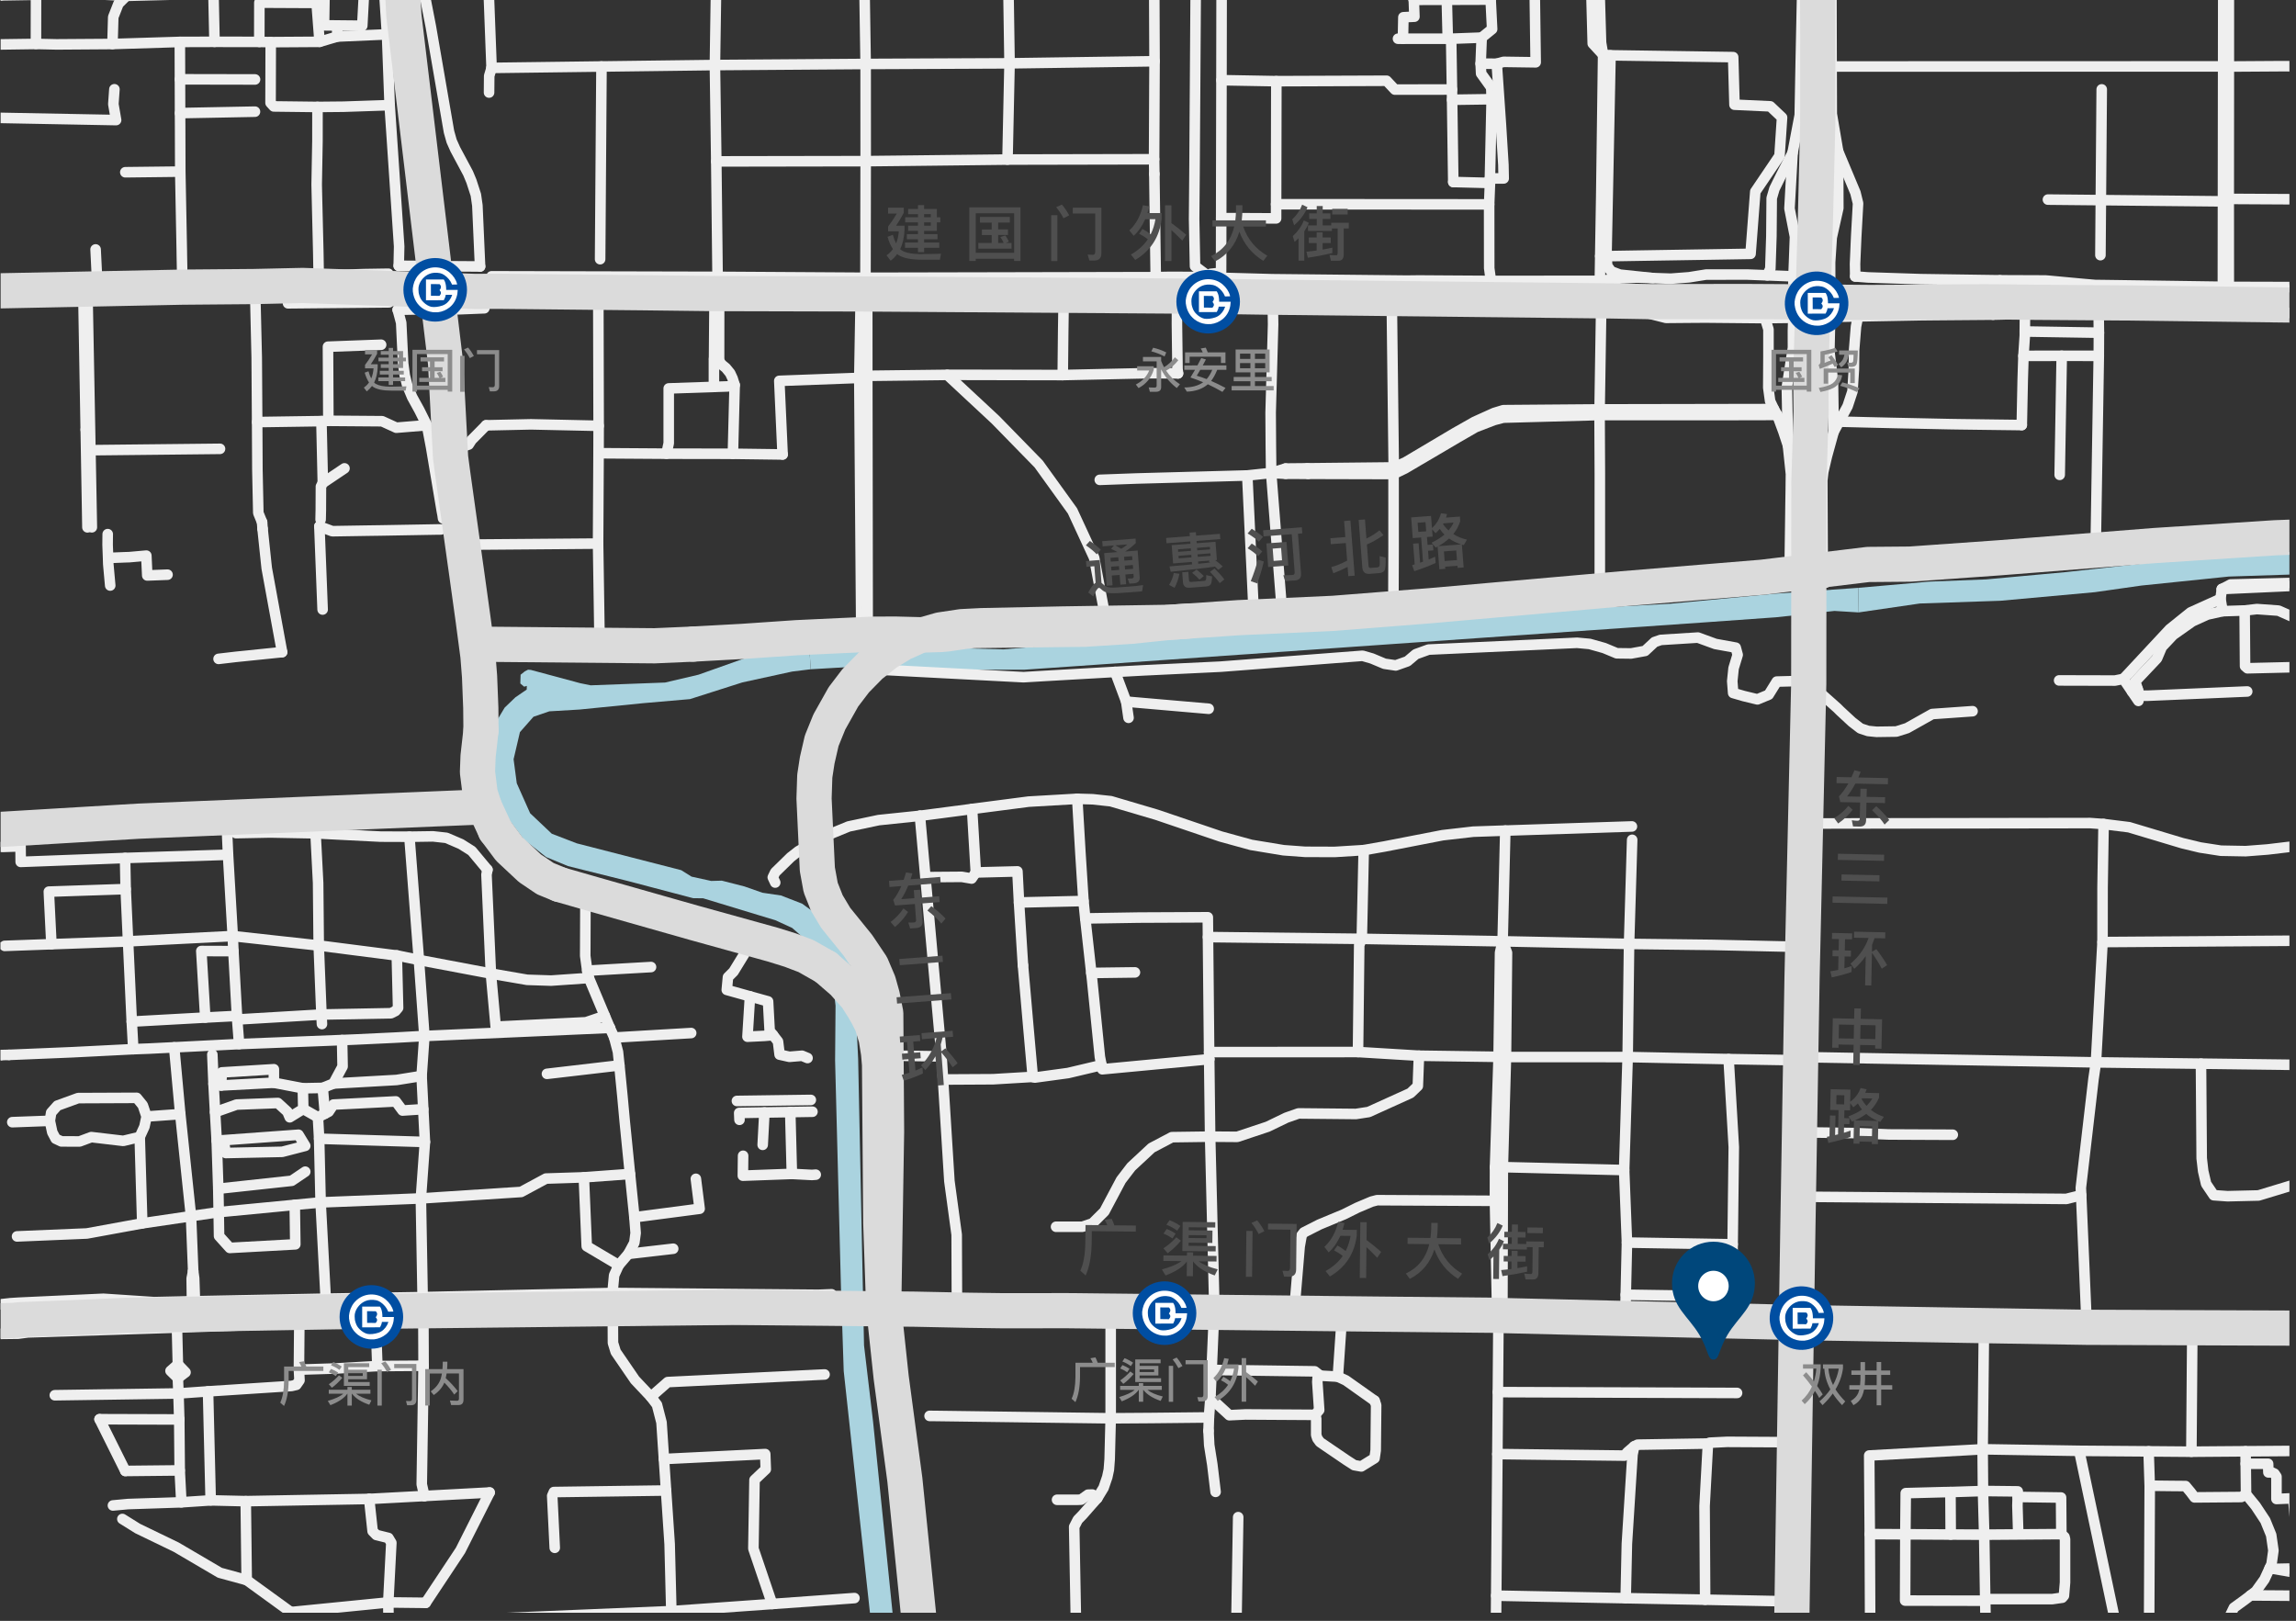 <?xml version="1.0" encoding="utf-8"?>
<!-- Generator: Adobe Illustrator 24.3.0, SVG Export Plug-In . SVG Version: 6.00 Build 0)  -->
<svg version="1.1" id="Layer_1" xmlns="http://www.w3.org/2000/svg" xmlns:xlink="http://www.w3.org/1999/xlink" x="0px" y="0px"
	 viewBox="0 0 652.24 460.44" style="enable-background:new 0 0 652.24 460.44;" xml:space="preserve">
<rect x="0" y="0" width="652.24" height="460.44" fill="#333333" stroke="none"/>
<style type="text/css">
	.st0{clip-path:url(#SVGID_2_);}
	.st1{fill-rule:evenodd;clip-rule:evenodd;fill:#AAD3DF;}
	.st2{fill:none;stroke:#EFEFEF;stroke-width:3;stroke-linecap:round;stroke-linejoin:round;}
	.st3{fill:none;stroke:#DBDBDB;stroke-width:10;stroke-linecap:round;stroke-linejoin:round;}
	.st4{fill:#004EA2;}
	.st5{fill:#FFFFFF;}
	.st6{fill:#00477B;}
	.st7{enable-background:new    ;}
	.st8{fill:#8C8C8C;}
	.st9{fill:#4F4F4F;}
</style>
<g id="河">
</g>
<g id="小路">
</g>
<g id="大路">
	<g>
		<g>
			<defs>
				<rect id="SVGID_1_" x="0.18" width="650.19" height="458.13"/>
			</defs>
			<clipPath id="SVGID_2_">
				<use xlink:href="#SVGID_1_"  style="overflow:visible;"/>
			</clipPath>
			<g class="st0">
				<polygon class="st1" points="139.35,216.84 140.38,227.25 148.89,238.54 155.16,243.47 161.34,246.03 178.36,250.27 
					196.93,255.16 199.71,255.17 220.28,261.42 225.03,263.6 233.12,270.66 236.4,277.22 237.36,285.7 237.23,301.24 238.73,359.39 
					238.9,365.98 239.68,389.49 249.05,475.82 255.1,533.73 261.21,533.95 258.68,508.4 248.02,403.88 245.45,382.17 243.78,300.86 
					242.69,277.86 240.45,270.54 235.82,263.6 232.4,260 227.85,256.7 221.86,254.38 216.58,253.6 211.5,251.82 205.05,250.17 
					202.03,250.25 196.46,249.03 193.51,247.19 163.85,239.57 156.75,236.84 150.6,231.02 146.8,222.5 145.9,215.68 147.7,207.98 
					151.55,203.61 156.05,202.07 164.65,201.56 182.64,199.76 196,198.6 210.9,193.85 225.03,190.77 230.3,190.12 229.91,183.83 
					212.18,186.78 198.44,191.66 188.93,193.89 167.8,194.68 164.8,194.07 150.82,190.31 150.01,190.24 149.09,190.71 
					147.89,191.67 147.81,194.16 148.9,195.07 149.66,194.85 149.62,195.9 148.73,196.5 146.41,198.09 143.36,201.02 141.27,204.51 
									"/>
				<polygon class="st1" points="527.89,166.99 528,173.97 545.35,171.44 568.28,170.66 595.12,168.22 608.32,166.34 633.16,163.78 
					675.95,162.4 745.64,160.4 765.72,160.9 783.99,163.97 809.39,167.53 818.02,168.04 826.84,167.03 848.22,161.24 893.41,147.57 
					903.48,145.64 909.74,144.57 922.3,144.08 922.55,136.91 911.37,137.38 898.73,138.88 893.53,139.69 866.82,147.82 
					854.65,151.41 852.88,150.58 849.89,151.46 849.69,152.57 848.71,153.35 832.66,158.14 825.34,160.02 817.77,160.59 
					810.2,160.59 782.74,156.65 768.54,154.27 761.71,153.9 759.09,153.76 749.06,153.89 724.57,154.55 715.42,154.33 
					668.44,155.96 630.97,157.65 586.73,162.53 564.21,164.59 548.07,165.22 				"/>
				<polygon class="st1" points="229.91,183.83 230.3,190.12 236.98,189.73 243.4,189.35 253.68,190.12 271.28,190.25 
					290.93,190.25 311.35,188.84 329.6,187.56 427.35,180.74 484.78,176.76 504.56,175.35 521.13,173.55 528,173.97 527.89,166.99 
					504.05,168.67 474.5,171.5 455.62,172.52 423.5,174.58 369.68,178.43 329.21,181.13 309.69,182.41 285.02,184.47 266.65,183.96 
					248.41,182.93 240.57,183.18 				"/>
				<line class="st2" x1="371.37" y1="133.04" x2="365.19" y2="133.1"/>
				<line class="st2" x1="365.23" y1="134.58" x2="371.6" y2="134.6"/>
				<polyline class="st2" points="581.77,56.7 596.8,56.85 631.5,57.2 				"/>
				<polyline class="st2" points="597.05,25.39 596.8,56.85 596.68,72.48 				"/>
				<polyline class="st2" points="97.86,133.05 91.71,137.19 91.17,138.2 91.14,144.53 91.14,144.84 91.08,147.6 				"/>
				<polyline class="st2" points="109.94,9.76 95.85,10.38 90.78,11.88 76.91,11.97 73.66,11.9 60.94,11.88 51.09,11.91 31.95,12.5 
					16.07,12.61 10.21,12.48 -7.48,12.73 -9.82,12.38 				"/>
				<polyline class="st2" points="32.5,25.36 32.2,29.59 32.98,34.11 -6.14,33.37 				"/>
				<polyline class="st2" points="133.64,-116.69 133.85,-109.7 134.78,-87.31 136.1,-55.8 136.17,-50.34 138.99,-29.56 
					140.42,-10.54 138.63,-7.54 139.65,19.29 				"/>
				<polyline class="st2" points="139.65,19.29 170.87,18.89 203.09,18.48 245.91,18.17 286.79,17.99 327.98,17.4 				"/>
				<polyline class="st2" points="203.48,45.85 245.92,45.78 258.13,45.65 286.21,45.33 288.38,45.32 327.85,45.24 				"/>
				<polyline class="st2" points="455.41,15.56 454.82,12.1 454.08,-13.41 454.11,-15.6 453.87,-36.64 453.63,-57.8 453.66,-58.36 
					454.11,-73.93 454.16,-75.39 455.31,-107.89 455.78,-128.71 455.9,-144.58 456.34,-147.09 456.54,-148.26 				"/>
				<polyline class="st2" points="563.22,411.7 531,413.47 531.16,435.8 531.29,466.7 530.12,521.28 				"/>
				<polyline class="st2" points="563.22,411.7 590.66,412.14 610.37,412.29 622.52,412.39 637.91,412.27 677.25,411.98 				"/>
				<polyline class="st2" points="507.87,268.9 486.39,268.42 462.78,268.14 426.86,267.4 386.85,266.7 343.16,266.2 343.11,260.57 
					323.48,260.66 308.3,260.9 310.02,276.39 310.25,278.45 312.45,300.22 312.91,302.57 313.14,303.75 343.5,300.89 				"/>
				<line class="st2" x1="463.66" y1="238.57" x2="462.78" y2="268.14"/>
				<polyline class="st2" points="506.86,301.12 491.06,300.86 462.38,300.28 427.81,300.27 425.72,300.22 403.09,299.9 
					385.78,298.85 343.48,298.87 				"/>
				<line class="st2" x1="427.62" y1="235.95" x2="426.86" y2="267.4"/>
				<polyline class="st2" points="-7.99,-1.32 0.18,-1.32 10.23,-1.48 25.02,-1.76 35.91,-1.18 				"/>
				<polyline class="st2" points="35.53,243.73 35.7,252.56 36.38,267.41 37.43,290.21 37.86,298.04 				"/>
				<polyline class="st2" points="327.92,49.44 328.31,77.99 328.26,78.73 				"/>
				<polyline class="st2" points="1.33,268.7 14.61,268.22 34.73,267.5 36.38,267.41 66.12,265.91 78.01,267.22 90.54,268.59 
					111.37,271.26 112.72,271.41 119,272.7 139.45,276.56 149.75,278.34 156.56,278.56 167.29,277.82 				"/>
				<polyline class="st2" points="67.92,296.59 67.38,289.61 67.32,288.59 66.3,270.19 66.12,265.91 65.04,247.32 64.78,242.81 
					64.41,234.42 				"/>
				<polyline class="st2" points="76.91,11.97 76.86,29.22 77.78,30.23 90.19,30.38 97.59,30.31 110.69,29.87 				"/>
				<polyline class="st2" points="90.19,30.38 90.18,40.11 89.96,52.43 90.04,56 90.41,71.32 90.43,72.33 90.51,77.07 90.53,78.29 
									"/>
				<polyline class="st2" points="169.97,85.75 169.98,90.08 170.06,120.96 170.04,128.75 169.9,154.42 170.31,181.38 				"/>
				<polyline class="st2" points="60.84,-56.58 60.84,-54.89 60.85,-43.5 60.46,-28.59 60.62,-24.87 60.87,-15.28 60.64,-1.82 
					60.94,11.88 				"/>
				<line class="st2" x1="170.48" y1="73.63" x2="170.87" y2="18.89"/>
				<line class="st2" x1="351.01" y1="474.47" x2="351.74" y2="430.98"/>
				<line class="st2" x1="51.21" y1="48.75" x2="35.6" y2="48.93"/>
				<polyline class="st2" points="108.32,-14.85 104.04,-13.85 92.39,-14.07 92.23,-4.1 92.05,7.2 95.75,7.24 102.91,7.31 
					104.04,-13.85 				"/>
				<polyline class="st2" points="35.1,-24.83 35.42,-14.99 35.91,-1.18 33.66,1.06 32.17,4.85 31.95,12.5 				"/>
				<line class="st2" x1="51.15" y1="32.13" x2="72.43" y2="31.72"/>
				<line class="st2" x1="95.75" y1="7.24" x2="95.85" y2="10.38"/>
				<line class="st2" x1="10.23" y1="-1.48" x2="10.21" y2="12.48"/>
				<polyline class="st2" points="-0.18,-29.23 0.07,-15.44 0.18,-1.32 				"/>
				<polyline class="st2" points="89.93,0.83 73.68,0.75 73.66,11.9 				"/>
				<polyline class="st2" points="72.52,84.24 72.6,87.68 72.93,101.6 73.05,119.9 73.12,133.52 73.38,145.72 74.45,148.34 				"/>
				<polyline class="st2" points="73.05,119.9 91.31,119.63 93.28,119.54 108.55,119.66 112.58,121.5 120.41,120.86 				"/>
				<line class="st2" x1="91.71" y1="137.19" x2="91.31" y2="119.63"/>
				<polyline class="st2" points="112.72,271.41 113.09,286.3 112.34,287.2 111.07,287.83 91.32,288.2 67.38,289.61 				"/>
				<line class="st2" x1="224.95" y1="333.47" x2="224.49" y2="315.91"/>
				<polyline class="st2" points="197.68,334.87 198.75,343.37 180.22,345.8 				"/>
				<polyline class="st2" points="35.7,252.56 13.88,253.29 13.93,254.51 14.61,268.22 				"/>
				<polyline class="st2" points="60.32,299.57 60.66,307.91 61.1,315.94 61.56,324.04 62.01,337.69 62.13,344.34 				"/>
				<line class="st2" x1="39.69" y1="322.97" x2="40.41" y2="347.52"/>
				<line class="st2" x1="175.95" y1="302.65" x2="155.38" y2="305.05"/>
				<polyline class="st2" points="120.56,294.3 119.77,305.65 120.24,315.09 120.71,324.4 119.56,340.44 120.06,368.48 				"/>
				<polyline class="st2" points="97.18,295.45 97.32,302.95 94.72,307.8 91.68,309.04 86.03,309.15 77.8,307.57 62.8,308.36 
					60.66,307.91 				"/>
				<line class="st2" x1="196.35" y1="293.46" x2="174.49" y2="294.74"/>
				<polyline class="st2" points="94.72,307.8 112.66,306.79 119.77,305.65 				"/>
				<polyline class="st2" points="213.05,283.04 212.34,294.5 217.07,294.27 219.61,294.06 				"/>
				<polyline class="st2" points="62.01,337.69 82.88,335.43 86.71,332.84 				"/>
				<polyline class="st2" points="0.63,240.59 5.84,240.42 5.88,244.84 35.53,243.73 64.78,242.81 				"/>
				<line class="st2" x1="209.34" y1="312.75" x2="230.34" y2="312.46"/>
				<polyline class="st2" points="37.43,290.21 58.31,289.06 67.32,288.59 				"/>
				<line class="st2" x1="216.66" y1="325.22" x2="217.15" y2="316.03"/>
				<line class="st2" x1="184.94" y1="274.71" x2="166.82" y2="275.75"/>
				<line class="st2" x1="120.71" y1="324.4" x2="90.66" y2="323.48"/>
				<polyline class="st2" points="92.53,368.92 91.08,341.57 90.66,323.48 90.32,317.39 				"/>
				<polyline class="st2" points="61.56,324.04 63.48,323.9 84.79,322.35 86.71,325.51 80.17,327.2 64.15,327.54 63.48,323.9 				
					"/>
				<polyline class="st2" points="61.1,315.94 67.2,313.78 78.93,313.33 81.64,315.81 82.31,317.39 86.15,315.02 86.03,309.15 				
					"/>
				<line class="st2" x1="178.5" y1="356.2" x2="191.24" y2="354.73"/>
				<polyline class="st2" points="62.8,308.36 63.02,304.64 77.8,303.74 77.8,307.57 				"/>
				<polyline class="st2" points="210.07,318.11 209.99,316.16 217.15,316.03 224.49,315.91 230.8,315.81 				"/>
				<polyline class="st2" points="66.3,270.19 57.19,270.16 58.31,289.06 				"/>
				<polyline class="st2" points="51.21,316.49 41.64,317.17 40.56,313.98 38.84,311.87 22.19,311.94 16.3,314.08 14.54,316.06 
					14.16,318.39 14.85,321.65 15.82,323.48 17.44,324.24 22.6,324.26 25.93,323.02 35.02,324.09 39.69,322.97 41.03,320.05 
					41.64,317.17 				"/>
				<polyline class="st2" points="120.24,315.09 114.35,315.47 112.43,312.88 94.72,313.78 93.37,315.81 92.3,316.36 90.32,317.39 
									"/>
				<line class="st2" x1="86.15" y1="315.02" x2="90.32" y2="317.39"/>
				<polyline class="st2" points="171.81,288.59 166.48,290.4 140.82,291.65 139.45,276.56 138.2,248.47 138.47,247.06 				"/>
				<line class="st2" x1="91.68" y1="309.04" x2="92.3" y2="316.36"/>
				<polyline class="st2" points="89.64,236.72 90.37,250.82 90.54,268.59 90.81,275.46 91.32,288.2 91.46,290.91 				"/>
				<polyline class="st2" points="83.73,342.27 83.89,353.48 65.28,354.5 62.23,351.12 62.13,344.34 				"/>
				<line class="st2" x1="14.16" y1="318.39" x2="3.49" y2="318.78"/>
				<polyline class="st2" points="211.1,328.32 211.03,333.98 224.95,333.47 230.64,333.77 231.73,333.69 				"/>
				<polyline class="st2" points="165.86,334.45 166.68,354.02 175.76,359.4 				"/>
				<polyline class="st2" points="178.96,333.49 165.86,334.45 155.09,334.8 148.04,338.6 119.56,340.44 91.08,341.57 83.73,342.27 
					62.13,344.34 54.26,345.48 40.41,347.52 24.67,350.4 4.84,351.23 				"/>
				<line class="st2" x1="69.81" y1="426.44" x2="70.08" y2="448.86"/>
				<polyline class="st2" points="184.91,396.81 189.69,392.61 234.24,390.45 				"/>
				<polyline class="st2" points="15.57,396.35 50.7,395.84 59.1,395.25 82.84,393.71 84.18,393.4 85.08,392.11 84.92,389.07 
					85.03,375.93 				"/>
				<polyline class="st2" points="189.21,423.41 157.34,423.85 156.87,424.93 157.59,439.69 				"/>
				<polyline class="st2" points="34.76,431.5 39.12,434.22 50.04,439.5 62.45,446.78 70.08,448.86 82.47,457.85 82.51,457.96 
					86.2,493.4 				"/>
				<line class="st2" x1="106.76" y1="375.77" x2="107.2" y2="388.06"/>
				<polyline class="st2" points="120.56,424.97 119.81,421.64 120.33,387.97 120.28,375.66 				"/>
				<polyline class="st2" points="242.73,453.97 219.36,455.65 190.71,457.68 167.68,458.64 135.57,459.98 				"/>
				<polyline class="st2" points="51.52,426.76 51.05,417.7 50.92,403.23 				"/>
				<polyline class="st2" points="219.36,455.65 214.02,439.92 214.34,420.41 217.54,417.38 217.44,414.73 217.38,413.06 
					188.61,414.47 				"/>
				<line class="st2" x1="59.1" y1="395.25" x2="59.85" y2="426.21"/>
				<polyline class="st2" points="135.57,459.98 131.46,473.44 120.24,505.22 116.69,518.31 116.75,524.29 118.06,553.81 				"/>
				<line class="st2" x1="82.51" y1="457.96" x2="110.3" y2="455.2"/>
				<polyline class="st2" points="84.92,389.07 85.8,389.05 95.31,388.75 107.2,388.06 120.33,387.97 				"/>
				<polyline class="st2" points="222.32,129.1 221.38,108.19 244.11,107.35 246.37,106.76 269.09,106.49 272.43,106.48 
					301.9,106.54 				"/>
				<polyline class="st2" points="343.16,266.2 343.48,298.87 343.5,300.89 				"/>
				<polyline class="st2" points="455.41,15.56 457.51,15.72 492.35,16.23 492.73,29.74 502.89,30.21 506.24,33.38 505.52,44.27 
					498.64,54.44 497.29,72.11 483.65,72.33 471.73,72.52 456.36,72.77 454.59,72.75 				"/>
				<polyline class="st2" points="267.48,300.09 267.89,306.66 269.7,335.52 271.77,350.75 271.83,367.91 				"/>
				<polyline class="st2" points="261.32,231.75 262.89,249.17 267.48,300.09 253.89,299.88 				"/>
				<polyline class="st2" points="264.07,402.22 266.2,402.24 315.52,402.9 327.09,402.82 343.43,402.65 				"/>
				<polyline class="st2" points="509.28,193.5 506.26,193.58 504.74,193.62 502.43,197.35 499.24,198.67 495.39,197.74 
					492.35,196.86 492.09,193.5 492.47,189.83 493.63,186.02 493.08,183.98 487.3,182.93 482.34,181.12 471.78,181.78 
					470.02,182.39 467.32,184.91 463.36,185.63 459.29,185.58 455.71,184.09 451.59,182.93 448.01,182.6 436,183.15 405.82,184.53 
					402.2,185.84 399.81,187.86 396.5,189.03 393.31,188.56 389.74,187.06 387.08,186.29 346.77,189.38 324.51,190.45 
					316.78,190.87 296.29,192.04 290.77,192.37 250.87,190.29 				"/>
				<line class="st2" x1="307.79" y1="255.95" x2="289.48" y2="256.37"/>
				<polyline class="st2" points="308.3,260.9 307.79,255.95 306.92,242.3 306.02,226.92 310.41,227.05 315.55,227.6 328.58,231.45 
					346.79,237.63 355.43,240.01 364.62,241.53 370.75,241.98 379.16,242.01 387.4,241.5 393.21,240.48 409.79,237.26 418.5,236.26 
					427.62,235.95 463.59,234.77 				"/>
				<polyline class="st2" points="170.06,120.96 150.84,120.54 138.09,120.82 				"/>
				<polyline class="st2" points="211.59,270.77 208.38,276.01 206.8,277.59 206.46,281.2 213.05,283.04 218.19,284.47 
					218.64,292.82 219.61,294.06 221.01,295.86 221.47,299.59 224.25,300.21 227.84,299.91 229.4,300.56 				"/>
				<polyline class="st2" points="104.87,425.81 105.85,434.96 106.91,436.04 110.34,436.89 111.17,438.27 110.3,455.2 
					110.64,476.37 112.55,477.72 106.84,496.18 99.09,520.46 				"/>
				<polyline class="st2" points="32.08,427.66 36.39,427.26 51.52,426.76 59.85,426.21 69.81,426.44 104.87,425.81 				"/>
				<line class="st2" x1="120.56" y1="424.97" x2="104.87" y2="425.81"/>
				<line class="st2" x1="596.25" y1="94.51" x2="575.2" y2="94.17"/>
				<line class="st2" x1="585.11" y1="134.89" x2="585.69" y2="101.07"/>
				<polyline class="st2" points="596.22,101.08 585.69,101.07 574.82,101.09 				"/>
				<polyline class="st2" points="574.34,120.75 567.12,120.66 556.29,120.52 553.75,120.48 547.99,120.36 537.87,120.15 
					530.23,119.97 527.11,119.89 522.47,119.78 				"/>
				<polyline class="st2" points="595.39,151.88 595.43,149.62 596.22,101.08 596.25,94.51 596.18,88.81 				"/>
				<line class="st2" x1="169.9" y1="154.42" x2="133.41" y2="154.71"/>
				<polyline class="st2" points="316.78,190.87 319.93,199.31 320.59,203.91 				"/>
				<polyline class="st2" points="319.93,199.31 332.17,200.37 343.36,201.34 				"/>
				<polyline class="st2" points="563.55,380.86 563.22,411.7 563.32,423.56 563.66,435.96 563.95,454.26 563.96,454.72 
					564.15,466.8 				"/>
				<polyline class="st2" points="74.59,150.21 75.59,159.71 75.77,161.4 77.56,171.18 80.14,185.25 				"/>
				<polyline class="st2" points="334.65,106.07 334.5,104.81 334.34,92.03 334.35,89.41 334.32,86.52 				"/>
				<line class="st2" x1="74.59" y1="150.21" x2="74.45" y2="148.34"/>
				<polyline class="st2" points="685,222.7 683.55,222.81 681.09,223.94 668.83,229.57 661.37,232.45 657.31,233.76 655.84,233.82 
					654.64,233.4 653.59,232.35 653.2,231.04 652.63,224.7 				"/>
				<polyline class="st2" points="-128.23,262 -114.38,261.7 -112.25,261.46 -101.72,261.98 -96.59,259.34 -65.53,257.59 
					-63.76,257.63 -52.11,257.93 -44.54,261.33 -37.7,267.19 -22.45,266.09 -0.9,268.64 				"/>
				<polyline class="st2" points="80.14,185.25 67.06,186.59 62.09,187.17 				"/>
				<line class="st2" x1="91.65" y1="173.15" x2="90.73" y2="149.53"/>
				<polyline class="st2" points="93.28,119.54 93.17,98.49 108.27,97.93 				"/>
				<polyline class="st2" points="202.81,109.9 206.74,109.77 208.7,109.38 208.12,107.52 207.42,106.01 206.21,104.53 
					205.07,103.6 204.62,103.04 204.27,102.53 				"/>
				<polyline class="st2" points="116.3,237.69 119,272.7 120.56,294.3 				"/>
				<line class="st2" x1="50.7" y1="395.84" x2="50.92" y2="403.23"/>
				<line class="st2" x1="50.27" y1="377.13" x2="50.53" y2="387.59"/>
				<line class="st2" x1="50.52" y1="391.47" x2="50.7" y2="395.84"/>
				<line class="st2" x1="28.28" y1="403.16" x2="50.92" y2="403.23"/>
				<line class="st2" x1="51.05" y1="417.7" x2="35.6" y2="417.86"/>
				<polyline class="st2" points="52.7,389.84 50.52,391.47 48.44,389.43 50.53,387.59 52.7,389.84 				"/>
				<line class="st2" x1="35.6" y1="417.86" x2="28.28" y2="403.16"/>
				<line class="st2" x1="110.3" y1="455.2" x2="120.92" y2="455.32"/>
				<polyline class="st2" points="120.92,455.32 130.8,440.43 139.09,423.98 				"/>
				<line class="st2" x1="139.09" y1="423.98" x2="120.56" y2="424.97"/>
				<polyline class="st2" points="339.74,-12.84 339.33,49.5 339.22,62.24 339.48,75.63 342.36,77.79 				"/>
				<polyline class="st2" points="343.93,77.79 346.88,77.48 346.89,75.07 346.91,61.97 346.99,22.78 347.05,-12.05 347.07,-13.89 
									"/>
				<polyline class="st2" points="454.9,-150.51 454.58,-148.9 454.36,-147.77 453.86,-145.25 453.61,-128.69 453.04,-100.5 
					452.46,-75.41 452.42,-73.93 452.41,-72.28 452.06,-58.67 451.78,-36.64 451.72,-15.55 451.77,-13.38 452.46,12.37 
					455.41,15.56 				"/>
				<polyline class="st2" points="423.45,79.8 423.45,79.14 423.05,76.17 423.03,58.06 423.27,51.97 423.25,50.69 423.74,28.18 
					423.64,24.89 				"/>
				<polyline class="st2" points="401.63,-0.04 411,-0.07 423.46,-0.11 				"/>
				<polyline class="st2" points="422.8,-13.01 423.46,-0.11 423.88,8.27 420.91,10.68 420.62,18.08 420.75,20.88 423.64,24.89 				
					"/>
				<line class="st2" x1="423.03" y1="58.06" x2="362.51" y2="58.02"/>
				<polyline class="st2" points="346.91,61.97 348.85,61.97 362.51,62.04 362.51,58.02 362.58,23.06 346.99,22.78 				"/>
				<line class="st2" x1="412.84" y1="51.7" x2="423.27" y2="51.97"/>
				<polyline class="st2" points="412.84,51.7 412.51,28.34 412.47,25.43 412.24,11 397.14,11 				"/>
				<line class="st2" x1="412.24" y1="11" x2="420.91" y2="10.68"/>
				<polyline class="st2" points="401.63,-0.04 401.44,-5.86 401.21,-12.73 				"/>
				<polyline class="st2" points="362.58,23.06 393.9,22.94 396.26,25.45 412.47,25.43 				"/>
				<polyline class="st2" points="290.6,274.22 289.48,256.37 289.03,247.54 277.21,247.84 276.14,229.81 				"/>
				<polyline class="st2" points="345.32,423.8 344.39,416.05 343.51,410.51 343.31,406.46 				"/>
				<polyline class="st2" points="387.4,241.5 386.85,266.7 386.12,268.47 385.78,298.85 				"/>
				<polyline class="st2" points="462.78,268.14 462.38,300.28 461.38,332.38 462.18,352.98 461.84,367.8 461.78,370.38 				"/>
				<polyline class="st2" points="597.58,234.09 597.39,245.68 597.29,252.15 597.28,267.61 596.16,288.13 595.41,301.79 
					594.72,306.48 591.12,337.43 591.21,339.53 592.74,375.45 				"/>
				<polyline class="st2" points="425.67,375.63 425.51,395.46 425.37,413.06 425.04,453.28 424.77,486.79 				"/>
				<polyline class="st2" points="373.58,401.92 373.9,402.96 373.9,407.62 374.22,408.63 374.98,409.67 382.53,414.81 
					384.7,416.21 386.71,416.57 390.48,414.24 390.8,412.01 390.93,399.15 390.48,397.9 				"/>
				<polyline class="st2" points="574.34,120.75 574.61,107.7 574.82,101.09 575.2,95.32 575.2,94.17 575.25,88.73 				"/>
				<line class="st2" x1="425.67" y1="375.63" x2="426.76" y2="372.11"/>
				<line class="st2" x1="425.3" y1="372.04" x2="425.67" y2="375.63"/>
				<polyline class="st2" points="426.86,267.4 426.13,270.6 425.72,300.22 424.7,331.57 424.68,341.12 425.3,372.04 				"/>
				<polyline class="st2" points="426.76,372.11 426.8,369.89 426.92,331.55 427.81,300.27 428.1,270.65 426.86,267.4 				"/>
				<line class="st2" x1="286.33" y1="-12.37" x2="286.79" y2="17.99"/>
				<polyline class="st2" points="222.32,129.1 208.2,128.91 189.32,128.88 170.04,128.75 				"/>
				<polyline class="st2" points="25.68,127.89 45.51,127.68 62.5,127.5 				"/>
				<polyline class="st2" points="354.32,135.07 322.81,135.93 312.42,136.31 				"/>
				<line class="st2" x1="35.91" y1="-1.18" x2="60.64" y2="-1.82"/>
				<line class="st2" x1="72.45" y1="22.57" x2="51.12" y2="22.53"/>
				<polyline class="st2" points="398.55,11 398.67,4.9 401.8,4.74 401.63,-0.04 				"/>
				<line class="st2" x1="411" y1="-0.07" x2="411.28" y2="11"/>
				<line class="st2" x1="412.51" y1="28.34" x2="423.74" y2="28.18"/>
				<polyline class="st2" points="425.04,453.28 461.82,454 484.39,454.43 504.63,454.83 				"/>
				<polyline class="st2" points="469.47,78.99 460.15,78.01 457.68,77.07 456.57,75.52 456.36,72.77 456.71,55.48 457.51,15.72 
									"/>
				<polyline class="st2" points="455.41,15.56 454.88,55.52 454.59,72.75 454.58,73.58 454.48,79.79 				"/>
				<polyline class="st2" points="435.83,-13.18 436.25,17.7 427.12,17.57 425.19,18.11 420.62,18.08 				"/>
				<polyline class="st2" points="306.02,226.92 292.19,227.72 276.14,229.81 261.32,231.75 				"/>
				<polyline class="st2" points="301.9,106.54 325.72,106.02 333.2,106.04 334.65,106.07 				"/>
				<polyline class="st2" points="327.92,49.44 327.85,45.24 327.98,17.4 327.85,-12.4 				"/>
				<polyline class="st2" points="344.9,368.57 343.77,322.89 343.5,300.89 				"/>
				<polyline class="st2" points="390.48,397.9 382.33,392.13 380.05,391.07 375.07,390.79 374.3,391.4 374.22,392.57 
					374.75,400.55 373.58,401.92 353.83,401.8 349.22,402.02 343.85,397.08 				"/>
				<polyline class="st2" points="343.31,406.46 343.43,402.65 343.85,397.08 344.2,389.16 344.81,374.73 344.81,373.25 
					344.9,368.57 				"/>
				<polyline class="st2" points="461.84,367.8 492.03,368.26 492.04,367.03 492.2,353.47 492.53,325.85 491.06,300.86 				"/>
				<line class="st2" x1="622.52" y1="412.39" x2="622.78" y2="378.86"/>
				<line class="st2" x1="208.7" y1="109.38" x2="208.2" y2="128.91"/>
				<polyline class="st2" points="189.32,128.88 189.97,125.91 189.97,110.34 202.81,109.9 202.81,102.46 202.85,101.9 				"/>
				<polyline class="st2" points="27.16,70.86 27.52,78.2 27.72,82.06 				"/>
				<polyline class="st2" points="423.25,50.69 427.16,50.69 427.08,46.79 426.36,35.15 425.19,18.11 				"/>
				<polyline class="st2" points="632.71,468.01 633,460 634.59,456.71 637.67,454.48 639.33,453.21 640.84,452.05 643.28,448.66 
					644.75,445.48 645.29,444.31 645.82,440.47 645.19,436.06 643.51,431.94 640.78,427.81 638.05,424.46 637.96,415.82 
					637.91,412.27 				"/>
				<polyline class="st2" points="638.05,424.46 636.7,425.26 623.43,425.37 622.32,423.89 620.87,422.15 617.03,422.12 
					611.81,422.06 				"/>
				<polyline class="st2" points="644.75,445.48 645.93,445.68 649.13,446.22 653,446.92 655.94,446.91 658.44,446.89 
					665.62,446.47 669.18,446.31 669.21,455.5 669.27,458.39 658.75,458.54 658.95,453.35 639.33,453.21 				"/>
				<line class="st2" x1="645.93" y1="445.68" x2="650.39" y2="445.59"/>
				<polyline class="st2" points="656.08,438.14 656.16,434.77 655.11,432.76 652.02,432.84 651.46,425.62 646.69,425.82 
					646.69,419.48 646.12,418.63 645.36,418.27 644.4,418.27 644.32,415.82 637.96,415.82 				"/>
				<polyline class="st2" points="678.5,328.4 654.58,335.66 641.6,339.6 632.79,339.81 628.88,339.53 626.71,336.31 625.87,332.68 
					625.45,329.04 625.25,302.16 				"/>
				<polyline class="st2" points="673.28,164.78 669.48,165.39 666.41,165.59 659.69,166.04 659.57,167.68 659.09,170.77 
					658.4,173.22 657,175.11 655.19,176.59 654.59,178.36 654.51,181.01 654.31,184.62 654.27,188.03 653.58,189.48 638.45,189.84 
					637.77,189.24 637.65,173.42 641.14,173.02 647.28,173.46 652.9,175.95 655.19,176.59 				"/>
				<polyline class="st2" points="531.16,435.8 541.27,435.85 554.15,435.92 563.66,435.96 573.34,435.89 585.58,435.8 
					585.5,425.41 573.18,425.24 573.1,427.69 573.34,435.89 				"/>
				<polyline class="st2" points="30.6,151.73 30.58,153.41 30.57,154.81 30.71,158.5 30.76,160.25 31.31,166.33 				"/>
				<polyline class="st2" points="30.71,158.5 35.45,158.31 36.72,158.27 41.57,157.84 41.83,163.47 44.48,163.37 47.59,163.25 				
					"/>
				<polyline class="st2" points="220.22,250.71 219.53,249.23 220.22,247.8 224.61,243.51 226.78,241.81 233.62,237.84 
					241.09,234.77 249.61,232.97 261.32,231.75 				"/>
				<polyline class="st2" points="659.69,166.04 658.68,165.41 633.66,166.04 631.18,167.33 				"/>
				<line class="st2" x1="631.18" y1="167.33" x2="659.69" y2="166.04"/>
				<polyline class="st2" points="603.21,192.85 616.38,178.72 622.32,173.95 630.79,170.13 				"/>
				<polyline class="st2" points="631.18,167.33 630.79,170.13 631.39,173.62 				"/>
				<polyline class="st2" points="637.65,173.42 631.39,173.62 627.05,174.59 622.8,176.52 617.34,180.37 614.13,183.78 
					612.76,187.03 606.58,193.57 607.28,195.8 607.86,197.63 610.11,197.63 638.38,196.43 				"/>
				<polyline class="st2" points="584.95,193.29 600.8,193.33 603.21,192.85 605.66,196.45 607.47,199.11 				"/>
				<line class="st2" x1="607.28" y1="195.8" x2="605.66" y2="196.45"/>
				<polyline class="st2" points="303.33,545.9 303.61,543.76 305.64,541.45 305.64,535.09 305.44,489.63 305.75,466.19 
					305.15,433.73 306.18,431.72 307.55,430.31 310.18,427.31 311.71,425.59 313.5,422.65 314.55,419.59 315,417.49 315.23,414.51 
					315.52,402.9 315.52,377.18 				"/>
				<polyline class="st2" points="610.37,412.29 610.69,422.19 610.53,458.13 				"/>
				<polyline class="st2" points="541.27,435.85 541.38,424.16 552.08,423.88 554.08,423.85 563.32,423.56 564.2,423.56 
					573.2,423.66 573.18,425.24 				"/>
				<polyline class="st2" points="585.58,435.8 586.47,436.6 586.63,437.25 586.63,449.53 586.31,453.3 585.83,453.86 
					583.02,454.26 563.95,454.26 				"/>
				<polyline class="st2" points="515.06,321.71 526.67,321.87 536.61,322.27 554.74,322.35 				"/>
				<line class="st2" x1="425.51" y1="395.46" x2="493.46" y2="395.7"/>
				<polyline class="st2" points="461.82,454 462.16,438.57 463.76,413.2 464.24,410.87 				"/>
				<polyline class="st2" points="484.39,454.43 484.23,427.81 485.19,410.07 				"/>
				<line class="st2" x1="492.2" y1="353.47" x2="462.18" y2="352.98"/>
				<polyline class="st2" points="461.38,332.38 426.92,331.55 424.7,331.57 				"/>
				<polyline class="st2" points="424.68,341.12 391.2,340.94 389.67,341.34 385.66,343.03 381.8,344.95 374.82,347.85 
					370.41,350.09 369.77,350.9 369.2,354.11 367.92,369.39 				"/>
				<polyline class="st2" points="380.95,375.13 380.95,377.85 380.05,391.07 				"/>
				<polyline class="st2" points="344.2,389.16 344.52,389.16 373.48,389.56 375.07,390.79 				"/>
				<polyline class="st2" points="300,348.49 307.47,348.49 310.35,347.52 313.73,344.15 318.46,335.24 321.35,331.47 
					327.13,326.09 332.91,323.04 343.77,322.89 351.46,322.95 360.13,320.06 365.43,317.5 368.88,316.29 385.18,316.45 
					388.8,315.89 400.68,310.51 402.77,308.5 403.09,299.9 				"/>
				<polyline class="st2" points="293.39,305.91 282.13,306.58 267.89,306.66 				"/>
				<polyline class="st2" points="293.39,305.91 294.01,306.1 303.41,304.82 312.91,302.57 				"/>
				<polyline class="st2" points="290.6,274.22 292.02,290.5 293.39,305.91 				"/>
				<line class="st2" x1="310.02" y1="276.39" x2="322.41" y2="276.23"/>
				<polyline class="st2" points="262.89,249.17 273.21,249.09 276.02,249.57 277.21,247.84 				"/>
				<polyline class="st2" points="560.36,202.03 548.89,202.84 541.75,206.85 538.7,207.81 533.09,207.89 530.68,207.65 
					528.51,206.93 526.11,205.08 522.73,201.95 521.93,201.15 516.25,196.1 				"/>
				<polyline class="st2" points="138.09,120.82 135.11,123.84 133.97,124.99 133.14,126.29 131.02,127 				"/>
				<polyline class="st2" points="541.27,435.85 541.2,454.68 563.96,454.72 				"/>
				<line class="st2" x1="554.15" y1="435.92" x2="554.08" y2="423.85"/>
				<polyline class="st2" points="139.65,19.29 138.97,21.57 138.93,26.29 				"/>
				<polyline class="st2" points="311.71,425.59 310.31,424.56 309.07,424.6 307.1,426.01 306.06,426.05 300.28,426.05 				"/>
				<polyline class="st2" points="425.37,413.06 461.46,413.5 462.36,412.48 464.24,410.87 465.21,410.39 485.19,410.07 
					485.67,409.83 490.65,409.59 505.55,409.67 				"/>
				<polyline class="st2" points="518.69,165.48 518.48,163.55 517.77,158.23 517.68,141 517.66,136.46 517.94,134.05 
					518.98,129.62 520.91,122.63 520.7,108.26 519.68,99.78 519.82,93.63 519.89,90.05 				"/>
				<polyline class="st2" points="23.71,85.22 23.78,89.23 24.36,122.07 				"/>
				<line class="st2" x1="286.79" y1="17.99" x2="286.21" y2="45.33"/>
				<polyline class="st2" points="51.09,11.91 51.12,22.53 51.13,24.42 51.15,32.13 51.17,35.99 51.21,48.75 51.64,71.13 
					51.66,72.7 51.76,77.81 51.84,81.57 				"/>
				<polyline class="st2" points="49.48,297.52 51.21,316.49 54.26,345.48 54.88,361.06 				"/>
				<line class="st2" x1="0.32" y1="299.71" x2="2.55" y2="299.66"/>
				<polyline class="st2" points="633.15,81.5 633.13,56.5 633.16,18.9 633.17,-16.46 633.17,-18.06 632.94,-49.19 632.76,-73.05 
									"/>
				<polyline class="st2" points="139.6,85.59 141.41,85.6 169.97,85.75 185.48,85.5 202.98,85.55 204.29,85.56 244.48,85.93 
					246.36,85.94 302.14,86.68 334.32,86.52 335.55,86.52 361.58,86.68 383.25,86.95 395.39,87.18 402.77,87.22 410.7,87.09 
					424.57,87.2 427.89,87.16 454.86,87.43 466.11,88.49 				"/>
				<polyline class="st2" points="174.13,372.41 174.1,375.06 174.13,381.48 174.91,384.02 180.37,391.99 184.91,396.81 
					186.63,399.07 187.92,404.08 188.61,414.47 189.21,423.41 190.23,438.63 190.71,457.68 191.26,478.84 191.36,481.98 
					191.46,484.76 192.58,515.7 193.56,525.28 193.93,534.72 194.15,551.47 194.34,553.25 196.4,580.56 197.42,610.05 				"/>
				<polyline class="st2" points="166.3,258.13 166.25,271.55 166.82,275.75 167.29,277.82 171.81,288.59 173.25,291.98 				"/>
				<polyline class="st2" points="516.2,233.93 593.76,233.81 597.58,234.09 604.82,234.99 619.95,239.53 625.01,240.75 
					630.89,241.66 637.94,241.79 644.16,241.31 650.8,240.52 656.82,239.23 668.95,235.46 672.97,235 677.71,235.14 680.45,235.22 
					698.6,235.76 723.86,236.51 752.69,238.03 				"/>
				<polyline class="st2" points="2.55,299.66 20.62,298.91 37.86,298.04 42.25,297.88 49.48,297.52 67.92,296.59 97.18,295.45 
					100.82,295.3 112.23,294.76 120.56,294.3 173.25,291.98 				"/>
				<polyline class="st2" points="454.86,87.43 454.41,116.3 454.4,117.9 454.48,134.61 454.47,163.45 				"/>
				<polyline class="st2" points="269.09,106.49 272.48,109.65 282.74,119.2 295.06,131.81 304.66,145.13 310.82,158.45 
					313.5,172.69 				"/>
				<polyline class="st2" points="361.5,84.43 361.58,86.68 361.66,92.17 360.96,117.22 361.02,126.63 361.11,134.35 363.95,170.67 
					364.22,176.35 				"/>
				<polyline class="st2" points="395.39,87.18 395.93,132.78 395.88,134.66 395.89,155.26 395.85,165.93 395.84,168.81 
					395.92,174.35 				"/>
				<polyline class="st2" points="244.5,83.5 244.48,85.93 244.11,107.35 244.65,177.17 				"/>
				<polyline class="st2" points="245.46,-11.2 245.91,18.17 245.92,45.78 245.86,78.16 245.86,78.91 245.97,80.81 				"/>
				<polyline class="st2" points="64.41,234.42 67.04,236.67 76.74,236.48 89.64,236.72 108.14,237.66 116.3,237.69 123.02,237.59 
					126.82,238.01 130.94,239.78 134.03,241.73 138.47,247.06 				"/>
				<polyline class="st2" points="236.23,367.67 232.47,367.82 173.99,367.3 135.25,368.15 120.06,368.48 92.53,368.92 
					55.38,369.65 54.54,369.66 43.76,369.9 29.37,368.95 5.37,370.06 2.97,370.21 -19.05,372.65 -28.55,373.71 -55.37,375.65 
					-72.96,376.93 -95.18,378.54 -97.73,378.85 				"/>
				<polyline class="st2" points="-99.68,385.59 -64.7,381.89 -60.26,381.55 -47.39,380.58 -21.15,379.17 5.14,378.86 7.87,378.5 
					50.27,377.13 85.03,375.93 106.76,375.77 120.28,375.66 134,375.51 174.1,375.06 232.19,374.56 237.15,374.72 				"/>
				<polyline class="st2" points="174.07,370 174.08,370.16 174.13,372.41 				"/>
				<line class="st2" x1="128.59" y1="87.93" x2="137.59" y2="87.57"/>
				<polyline class="st2" points="110.33,77.76 103.31,77.87 90.53,78.29 81.45,78.38 				"/>
				<line class="st2" x1="121.24" y1="75.56" x2="113.27" y2="75.5"/>
				<line class="st2" x1="112.97" y1="88" x2="121.3" y2="87.84"/>
				<line class="st2" x1="136.38" y1="75.7" x2="127.91" y2="75.64"/>
				<line class="st2" x1="81.82" y1="86.16" x2="110.5" y2="85.89"/>
				<polyline class="st2" points="566.17,89.38 569.3,89.31 572.09,89.19 575.25,88.73 585.91,88.77 586.86,88.77 593.01,88.79 
					595.7,88.81 596.18,88.81 602.8,88.83 609.84,88.86 616.52,88.85 619.3,88.84 628.52,88.86 641.36,88.89 646.6,88.9 
					648.21,88.9 652.97,88.91 653.49,88.91 657.4,88.92 661.01,88.93 669.12,88.94 674.39,88.95 694.07,89.25 702.53,89.39 
					709.71,89.49 713.95,89.56 752.89,90.14 755,90.17 757.47,90.21 				"/>
				<polyline class="st2" points="26.09,149.79 26.02,146.02 25.68,127.89 24.94,88.65 24.88,85.2 				"/>
				<polyline class="st2" points="-129.98,303.18 -127.02,303.31 -103.59,303.13 -99.52,302.51 -66.41,302.05 -36.16,301.09 
					-25.67,300.8 0.32,299.71 				"/>
				<polyline class="st2" points="371.6,134.6 372.95,134.6 395.88,134.66 399.1,133.1 402.73,130.96 405.85,129.13 413.95,124.36 
					419.17,121.35 424.42,119.33 427.04,118.64 454.4,117.9 491.67,117.9 504.86,117.87 				"/>
				<polyline class="st2" points="354.32,135.07 356.01,170.99 356.19,176.77 				"/>
				<polyline class="st2" points="519.89,90.05 519.9,78.4 519.89,74.55 520.35,67.47 522.22,59.12 522.17,43 520.36,32.36 
					520.35,28.98 520.33,22.38 520.32,18.89 520.31,17.24 520.26,-1.8 520.23,-14.59 520.21,-16.84 519.32,-49.93 519.08,-58.98 
									"/>
				<polyline class="st2" points="466.11,88.49 473.29,90.3 477.73,90.26 481.45,90.23 483.19,90.22 484.33,90.21 501.4,90.37 				
					"/>
				<polyline class="st2" points="302.14,86.68 302.03,94.11 301.9,106.54 				"/>
				<polyline class="st2" points="508.53,-129.58 508.54,-127.22 508.68,-108.62 509.39,-84.79 509.67,-75.43 509.7,-74.1 
					510.98,-54.98 511.81,-37.75 512.21,-16.78 512.21,-14.15 511.56,17.19 511.27,32.69 509.23,43.42 508.35,59.22 509.91,67.24 
					509.64,74.63 509.48,78.51 				"/>
				<polyline class="st2" points="752.87,304.04 750.42,303.97 679.14,302.83 625.25,302.16 595.41,301.79 562.02,301.19 
					515.21,300.36 				"/>
				<polyline class="st2" points="112.97,88 113.31,89.23 113.97,91.7 114.18,96.08 114.53,103.29 114.98,106.64 115.68,109.45 
					117.08,112.8 119.15,116.56 121.29,120.86 122.49,127.18 125.53,145.28 125.72,146.26 125.86,147.25 				"/>
				<polyline class="st2" points="136.38,75.7 136.32,74.39 135.61,58.36 135.18,55.36 133.92,51.48 132.97,49.2 129.34,42.42 
					128.3,40.09 127.55,37.43 122.4,7.6 118.92,-10.33 117.27,-25.02 115.98,-36.26 115.62,-44.31 115.33,-55.85 				"/>
				<polyline class="st2" points="107.92,-56.66 107.93,-55.05 108.87,-44.58 109.04,-36.18 109.32,-30.04 108.32,-14.85 
					109.94,9.76 110.69,29.87 113.39,70 113.3,74.1 113.27,75.5 				"/>
				<polyline class="st2" points="90.73,149.53 94.4,150.9 104.44,150.74 108.03,150.69 124.15,150.41 125.26,150.4 				"/>
				<polyline class="st2" points="83.22,-54.95 84.58,-28.42 86.53,-19.13 89.3,-2.53 89.93,0.83 90.78,11.88 				"/>
				<polyline class="st2" points="695.38,81.71 689.25,81.65 678.24,81.61 667.49,81.57 659.61,81.54 656.52,81.56 651.58,81.55 
					633.15,81.5 631.47,81.47 598.43,81 595.19,80.96 591.6,80.65 582.16,79.77 581.06,79.68 568.1,79.63 				"/>
				<polyline class="st2" points="246.48,176.95 246.37,106.76 246.36,85.94 246.33,83.51 				"/>
				<polyline class="st2" points="203.75,80.42 202.97,83.4 202.98,85.55 202.85,101.9 				"/>
				<polyline class="st2" points="204.27,102.53 204.29,85.56 204.31,83.4 203.75,80.42 				"/>
				<polyline class="st2" points="568.1,79.63 545.57,79.3 530.61,78.81 527.03,78.53 				"/>
				<polyline class="st2" points="509.48,78.51 502.04,78.21 496.33,77.99 484.67,78 482.39,78.36 479.85,78.77 474.63,79.17 
					469.47,78.99 465.02,78.84 				"/>
				<polyline class="st2" points="465.02,78.84 460.45,79.07 454.48,79.79 423.45,79.8 421.87,79.8 410.7,79.73 403.13,79.68 
					399.57,79.72 361.38,79.32 343.99,78.84 342.42,78.69 332.22,78.65 328.26,78.73 284.38,78.83 245.86,78.91 203.85,78.65 
					141.25,78.5 139.64,78.5 				"/>
				<polyline class="st2" points="501.4,90.37 502.38,93.56 502.38,101.29 502.33,110.13 502.85,113.95 503.92,116.21 
					504.86,117.87 506.6,122.56 507.91,126.53 				"/>
				<polyline class="st2" points="527.03,78.53 526.97,75 527.3,67.31 527.83,57.77 527.09,54.75 522.17,43 				"/>
				<polyline class="st2" points="520.91,122.63 522.47,119.78 524.86,115.39 526.25,111.17 526.64,104.96 526.71,99.42 
					527.25,92.75 527.82,89.87 				"/>
				<polyline class="st2" points="509.23,43.42 505.91,49.92 504.07,53.65 503.3,56.29 503.21,67.08 502.91,76.32 502.04,78.21 				
					"/>
				<polyline class="st2" points="631.55,18.86 633.16,18.9 648.14,18.8 665.67,18.86 689.12,18.7 713.72,18.99 723.62,18.98 
					741.7,18.96 756.87,18.95 758.97,18.96 				"/>
				<line class="st2" x1="501.4" y1="90.37" x2="509.45" y2="90.27"/>
				<polyline class="st2" points="503.92,116.21 454.41,116.3 427.07,116.52 424.47,117.31 418.9,119.82 413.34,122.97 
					399.23,131.34 395.93,132.78 371.37,133.04 				"/>
				<line class="st2" x1="361.11" y1="134.35" x2="354.32" y2="135.07"/>
				<line class="st2" x1="597.28" y1="267.61" x2="679.84" y2="267.04"/>
				<polyline class="st2" points="509.48,78.51 509.45,90.27 509.33,93.98 509.34,98.77 507.6,109.96 507.91,126.53 508.77,134.67 
					508.72,139.17 508.67,142.41 508.64,144.28 508.63,145.37 508.43,159.68 508.56,164.74 508.61,166.39 				"/>
				<polyline class="st2" points="55.38,369.65 55.16,363.14 54.88,361.06 				"/>
				<polyline class="st2" points="54.88,361.06 54.45,363.19 54.54,369.66 				"/>
				<polyline class="st2" points="203.52,-10.28 203.09,18.48 203.48,45.85 203.84,77.93 203.85,78.65 203.75,80.42 				"/>
				<polyline class="st2" points="173.25,291.98 174.49,294.74 175.55,298.81 175.95,302.65 176.82,311.48 177.47,318.58 
					178.96,333.49 180.22,345.8 180.57,350.26 180.2,353.03 178.5,356.2 175.76,359.4 174.46,362.27 173.99,367.3 174.07,370 				
					"/>
				<polyline class="st2" points="633.13,56.5 666.3,56.68 689.22,56.44 722.83,56.47 				"/>
				<polyline class="st2" points="604.37,550.66 605.03,521.61 604.61,506.75 603.02,490.19 602.38,467.66 590.66,412.14 				"/>
				<polyline class="st2" points="514.93,339.99 536.53,340.16 586.98,340.58 591.21,339.53 				"/>
				<line class="st2" x1="365.19" y1="133.1" x2="361.11" y2="134.35"/>
				<line class="st2" x1="361.11" y1="134.35" x2="365.23" y2="134.58"/>
				<polyline class="st2" points="519.89,90.05 527.82,89.87 530.66,89.82 545.81,89.54 549.98,89.5 564.63,89.38 566.17,89.38 				
					"/>
				<polyline class="st2" points="631.66,-73.34 631.63,-49.27 631.59,-18.12 631.59,-16.46 631.55,18.86 631.5,57.2 631.47,81.47 
									"/>
				<polyline class="st2" points="24.36,122.07 24.76,144.97 24.84,149.8 				"/>
				<polyline class="st2" points="678.24,81.61 676.55,78.64 675.25,77.4 658.34,77.4 656.2,77.91 651.58,81.55 				"/>
				<line class="st2" x1="520.32" y1="18.89" x2="631.55" y2="18.86"/>
				<polyline class="st3" points="-126.53,382.3 -124.14,382.32 -118.76,382.4 -112.84,383.05 -111.17,383.09 -105.23,382.94 
					-73.48,379.73 -72.82,379.69 -51,378.33 -28.24,376.58 -11.95,375.51 3.6,375.1 6.02,374.88 25.8,374.1 36.12,373.64 
					52.47,373.36 95.79,372.62 142.91,372.11 145.42,372.08 174.08,371.76 208,371.39 234.74,371.63 259.95,371.9 275.02,372.21 
					284.56,372.34 303.37,372.33 389.97,373.29 425.3,373.64 426.76,373.71 460.77,374.53 482.62,375.04 506.32,375.58 
					514.7,375.77 539.15,376.17 592.74,377.05 603.27,377.09 627.45,377.19 677.3,377.38 689.26,377.72 717.2,378.51 724.45,378.69 
					750.32,379.33 752.84,379.34 798.23,379.27 831.79,379.33 874.16,379.42 880.72,379.41 931.58,379.37 935.21,379.3 
					937.31,379.28 940.79,379.31 				"/>
				<polyline class="st3" points="513.27,-229.35 513.06,-108.48 514.12,-73.27 514.19,-71.04 516.22,-35.76 516.39,9.91 
					516.38,34.89 515.69,63.47 514.39,106.77 514.49,116.86 513.87,136.89 513.82,194.25 511.92,277.74 511.45,305.86 511.2,321.02 
					510.73,348.97 509.81,408.16 509.43,432.87 508.49,494.03 507.89,533.52 507.44,569.39 506.48,629.89 506.33,644.77 
					506.05,662.57 505.97,667.88 505.32,708.85 				"/>
				<polyline class="st3" points="215.54,823.12 219.41,822.04 224.58,819.89 228.61,818.14 232.95,815.43 236.65,812.66 
					239.89,809.64 242.85,805.89 245.51,802.16 247.96,797.09 249.89,791.78 251.05,787.92 251.96,783.49 253.58,772.94 
					254.88,764.7 256.13,756.38 257.58,748.7 258.95,741.9 260.41,735.64 261.94,730.03 263.59,724.34 265.41,719.39 266.85,714.79 
					268.45,709.82 275.12,692.53 279.04,683.21 281.1,677.49 282.51,671.88 283.5,666.93 283.96,661.59 283.84,657.25 
					283.35,651.59 282.28,643.24 278.22,615.88 274.71,593.75 271.97,572.87 269.82,547.35 267.68,525.05 265.66,508.06 
					264.51,493.93 257.05,420.36 253.16,391.25 251.04,371.4 251.85,321.45 251.62,287.82 250.63,282.81 249.56,278.98 
					247.55,274.25 243.69,268.51 237.41,260.75 234.88,256.52 233.14,252.13 232.19,246.93 231.25,226.84 231.46,220.47 
					232.15,215.98 233.43,210.42 235.6,205.07 239.6,197.95 243.07,193.4 247.3,189.09 251.98,185.41 256.34,182.77 260.98,180.67 
					267.02,178.94 273.14,178.02 278.83,177.73 301.85,177.25 332.35,176.78 337.41,176.44 351.9,175.46 378.81,174.23 
					406.34,172.06 424.95,170.42 451.78,168.06 460.83,167.26 500.66,163.97 530.67,160.35 542.56,160.25 567.87,158.46 
					578.73,157.61 612.03,154.98 646.21,152.77 686.83,151.25 710.32,149.87 				"/>
				<polyline class="st3" points="251.04,371.4 250.21,347.34 249.86,302.45 249.58,299.13 248.9,294.93 247.66,290.86 
					245.87,287.38 				"/>
				<polyline class="st3" points="234.57,274.77 228.98,271.6 224.52,269.9 219.65,268.38 197.03,262.11 168.48,254 158.97,251.26 
									"/>
				<polyline class="st3" points="136.64,207.46 136.58,201.07 136.23,192.15 135.77,186.31 134.41,176.06 132.45,161.95 
					132.08,159.35 131.81,157.4 128.54,134.02 128,129.94 126.58,103.16 114.73,4.4 109.58,-95.8 110.33,-184.84 				"/>
				<polyline class="st3" points="158.97,251.26 154.9,249.59 150.52,246.63 144.67,241.16 140.71,235.86 				"/>
				<polyline class="st3" points="140.71,235.86 137.63,229.2 136.4,225.4 135.64,219.34 135.81,214.83 136.64,207.46 				"/>
				<polyline class="st3" points="245.87,287.38 243.25,283.25 239.52,279.06 234.57,274.77 				"/>
				<polyline class="st3" points="196.91,182.97 210.96,182.2 226.34,181.15 239.18,180.55 248.23,180.15 254.43,180.13 
					263.47,180.36 267.35,180.24 269.28,180.06 271.64,179.71 274.4,179.31 276.66,179.12 308.16,178.75 321.41,177.91 
					332.35,176.78 337.41,176.44 				"/>
				<polyline class="st3" points="136.38,183 185.93,183.45 196.91,182.97 				"/>
				<polyline class="st3" points="-4.7,82.71 27.72,82.06 51.84,81.57 72.11,81.4 85.98,81.09 135.08,82.79 141.26,82.74 
					178.93,83.12 182.15,83.15 202.97,83.4 204.31,83.4 244.5,83.5 246.33,83.51 342.86,84.16 344.53,84.18 361.5,84.43 
					457.14,85.48 468.59,85.68 495.93,85.65 510.23,85.73 518.48,85.82 531.49,85.93 563.99,85.72 577.9,85.87 604.32,86.06 
					647.82,86.61 650.58,86.64 686.04,86.77 719.11,86.93 801.78,87.55 				"/>
				<polyline class="st3" points="137.63,229.2 39.43,233.27 -39.63,237.98 -77.53,239.29 -86.43,239.59 -90.43,239.48 
					-94.92,238.85 -100.26,237.55 -101.83,237.03 -109.26,234.59 -112.7,233.35 -120.3,230.68 				"/>
			</g>
		</g>
	</g>
</g>
<g id="地铁标志">
	<g>
		
			<ellipse transform="matrix(0.16 -0.987 0.987 0.16 60.261 819.749)" class="st4" cx="511.88" cy="374.46" rx="9.03" ry="9.03"/>
		<g id="surface1_5_">
			<path class="st5" d="M511.2,380.81c-1.16-0.14-2.21-0.56-3.16-1.27c-0.31-0.23-0.87-0.78-1.12-1.1
				c-0.59-0.75-0.99-1.57-1.23-2.57c-0.16-0.66-0.22-1.23-0.18-1.78c0.04-0.51,0.22-1.3,0.43-1.88c0.2-0.54,0.61-1.27,0.99-1.74
				c0.19-0.23,0.59-0.65,0.82-0.85c1.26-1.08,2.85-1.62,4.49-1.53c1.42,0.08,2.69,0.57,3.75,1.47c1.01,0.85,1.79,2.02,2.07,3.12
				c0.04,0.14,0.06,0.26,0.06,0.26s-0.34,0.01-0.74,0.02l-0.73,0.01l-0.07-0.18c-0.36-0.92-1.17-1.9-2.1-2.52
				c-0.43-0.29-0.83-0.46-1.22-0.54c-1.14-0.23-2.21-0.15-3.1,0.23c-1.35,0.57-2.49,1.83-2.89,3.22c-0.12,0.41-0.15,0.63-0.15,1.17
				c0,0.69,0.07,1.13,0.29,1.79c0.26,0.8,0.58,1.3,1.17,1.87c0.66,0.65,1.51,1.14,2.19,1.28c0.78,0.16,2.06,0.02,3.13-0.35
				c1.02-0.35,1.87-1.11,2.45-2.19c0.11-0.21,0.36-0.8,0.36-0.86c0-0.02-0.04-0.03-0.23-0.02c-0.13,0.01-0.54,0.01-0.92,0.01h-0.69
				l-0.01,0.05c-0.01,0.03-0.02,0.13-0.04,0.23c-0.05,0.3-0.15,0.55-0.33,0.91l-0.17,0.34l-2.53,0.01l-2.53,0.01v-5.9h5.05
				l0.11,0.17c0.31,0.49,0.49,1.13,0.56,2.07c0.01,0.15,0.02,0.38,0.02,0.5v0.22h3.27v0.13c0,0.2-0.06,0.74-0.1,1
				c-0.28,1.56-1.04,2.89-2.17,3.8c-0.99,0.79-2.12,1.27-3.35,1.41C512.29,380.85,511.53,380.85,511.2,380.81z M513.14,376.13
				c0.09-0.09,0.21-0.29,0.29-0.44c0.06-0.13,0.07-0.16,0.07-0.34c0-0.19,0-0.2-0.09-0.37c-0.05-0.1-0.14-0.23-0.2-0.31l-0.11-0.13
				l0.07-0.08c0.13-0.15,0.16-0.21,0.24-0.38c0.2-0.4,0.12-0.81-0.2-1.13l-0.1-0.1l-1.23-0.01l-1.23-0.01l0.01,1.66l0.01,1.66
				l1.21,0.01c0.67,0.01,1.21,0.01,1.22,0.02C513.08,376.19,513.11,376.16,513.14,376.13z"/>
		</g>
	</g>
	<g>
		
			<ellipse transform="matrix(0.16 -0.987 0.987 0.16 348.463 581.829)" class="st4" cx="516.16" cy="86.13" rx="9.03" ry="9.03"/>
		<g id="surface1_2_">
			<path class="st5" d="M515.49,92.48c-1.16-0.14-2.21-0.56-3.16-1.27c-0.31-0.23-0.87-0.78-1.12-1.1
				c-0.59-0.75-0.99-1.57-1.23-2.57c-0.16-0.66-0.22-1.23-0.18-1.78c0.04-0.51,0.22-1.3,0.43-1.88c0.2-0.54,0.61-1.27,0.99-1.74
				c0.19-0.23,0.59-0.65,0.82-0.85c1.26-1.08,2.85-1.62,4.49-1.53c1.42,0.08,2.69,0.57,3.75,1.47c1.01,0.85,1.79,2.02,2.07,3.12
				c0.04,0.14,0.06,0.26,0.06,0.26s-0.34,0.01-0.74,0.02l-0.73,0.01l-0.07-0.18c-0.36-0.92-1.17-1.9-2.1-2.52
				c-0.43-0.29-0.83-0.46-1.22-0.54c-1.14-0.23-2.21-0.15-3.1,0.23c-1.35,0.57-2.49,1.83-2.89,3.22c-0.12,0.41-0.15,0.63-0.15,1.17
				c0,0.69,0.07,1.13,0.29,1.79c0.26,0.8,0.58,1.3,1.17,1.87c0.66,0.65,1.51,1.14,2.19,1.28c0.78,0.16,2.06,0.02,3.13-0.35
				c1.02-0.35,1.87-1.11,2.45-2.19c0.11-0.21,0.36-0.8,0.36-0.86c0-0.02-0.04-0.03-0.23-0.02c-0.13,0.01-0.54,0.01-0.92,0.01h-0.69
				l-0.01,0.05c-0.01,0.03-0.02,0.13-0.04,0.23c-0.05,0.3-0.15,0.55-0.33,0.91l-0.17,0.34l-2.53,0.01l-2.53,0.01v-5.9h5.05
				l0.11,0.17c0.31,0.49,0.49,1.13,0.56,2.07c0.01,0.15,0.02,0.38,0.02,0.5v0.22h3.27v0.13c0,0.2-0.06,0.74-0.1,1
				c-0.28,1.56-1.04,2.89-2.17,3.8c-0.99,0.79-2.12,1.27-3.35,1.41C516.57,92.52,515.82,92.52,515.49,92.48z M517.42,87.79
				c0.09-0.09,0.21-0.29,0.29-0.44c0.06-0.13,0.07-0.16,0.07-0.34c0-0.19,0-0.2-0.09-0.37c-0.05-0.1-0.14-0.23-0.2-0.31l-0.11-0.13
				l0.07-0.08c0.13-0.15,0.16-0.21,0.24-0.38c0.2-0.4,0.12-0.81-0.2-1.13l-0.1-0.1l-1.23-0.01l-1.23-0.01l0.01,1.66l0.01,1.66
				l1.21,0.01c0.67,0.01,1.21,0.01,1.22,0.02S517.39,87.83,517.42,87.79z"/>
		</g>
	</g>
	<g>
		<circle class="st4" cx="123.63" cy="82.33" r="9.03"/>
		<g id="surface1_6_">
			<path class="st5" d="M122.95,88.68c-1.16-0.14-2.21-0.56-3.16-1.27c-0.31-0.23-0.87-0.78-1.12-1.1
				c-0.59-0.75-0.99-1.57-1.23-2.57c-0.16-0.66-0.22-1.23-0.18-1.78c0.04-0.51,0.22-1.3,0.43-1.88c0.2-0.54,0.61-1.27,0.99-1.74
				c0.19-0.23,0.59-0.65,0.82-0.85c1.26-1.08,2.85-1.62,4.49-1.53c1.42,0.08,2.69,0.57,3.75,1.47c1.01,0.85,1.79,2.02,2.07,3.12
				c0.04,0.14,0.06,0.26,0.06,0.26s-0.34,0.01-0.74,0.02l-0.73,0.01l-0.07-0.18c-0.36-0.92-1.17-1.9-2.1-2.52
				c-0.43-0.29-0.83-0.46-1.22-0.54c-1.14-0.23-2.21-0.15-3.1,0.23c-1.35,0.57-2.49,1.83-2.89,3.22c-0.12,0.41-0.15,0.63-0.15,1.17
				c0,0.69,0.07,1.13,0.29,1.79c0.26,0.8,0.58,1.3,1.17,1.87c0.66,0.65,1.51,1.14,2.19,1.28c0.78,0.16,2.06,0.02,3.13-0.35
				c1.02-0.35,1.87-1.11,2.45-2.19c0.11-0.21,0.36-0.8,0.36-0.86c0-0.02-0.04-0.03-0.23-0.02c-0.13,0.01-0.54,0.01-0.92,0.01h-0.69
				l-0.01,0.05c-0.01,0.03-0.02,0.13-0.04,0.23c-0.05,0.3-0.15,0.55-0.33,0.91l-0.17,0.34l-2.53,0.01l-2.53,0.01v-5.9h5.05
				l0.11,0.17c0.31,0.49,0.49,1.13,0.56,2.07c0.01,0.15,0.02,0.38,0.02,0.5v0.22h3.27v0.13c0,0.2-0.06,0.74-0.1,1
				c-0.28,1.56-1.04,2.89-2.17,3.8c-0.99,0.79-2.12,1.27-3.35,1.41C124.04,88.72,123.28,88.72,122.95,88.68z M124.89,84
				c0.09-0.09,0.21-0.29,0.29-0.44c0.06-0.13,0.07-0.16,0.07-0.34c0-0.19,0-0.2-0.09-0.37c-0.05-0.1-0.14-0.23-0.2-0.31l-0.11-0.13
				l0.07-0.08c0.13-0.15,0.16-0.21,0.24-0.38c0.2-0.4,0.12-0.81-0.2-1.13l-0.1-0.1l-1.23-0.01l-1.23-0.01l0.01,1.66l0.01,1.66
				l1.21,0.01c0.67,0.01,1.21,0.01,1.22,0.02C124.83,84.05,124.86,84.03,124.89,84z"/>
		</g>
	</g>
	<g>
		<circle class="st4" cx="343.21" cy="85.7" r="9.03"/>
		<g id="surface1_7_">
			<path class="st5" d="M342.53,92.04c-1.16-0.14-2.21-0.56-3.16-1.27c-0.31-0.23-0.87-0.78-1.12-1.1
				c-0.59-0.75-0.99-1.57-1.23-2.57c-0.16-0.66-0.22-1.23-0.18-1.78c0.04-0.51,0.22-1.3,0.43-1.88c0.2-0.54,0.61-1.27,0.99-1.74
				c0.19-0.23,0.59-0.65,0.82-0.85c1.26-1.08,2.85-1.62,4.49-1.53c1.42,0.08,2.69,0.57,3.75,1.47c1.01,0.85,1.79,2.02,2.07,3.12
				c0.04,0.14,0.06,0.26,0.06,0.26s-0.34,0.01-0.74,0.02l-0.73,0.01l-0.07-0.18c-0.36-0.92-1.17-1.9-2.1-2.52
				c-0.43-0.29-0.83-0.46-1.22-0.54c-1.14-0.23-2.21-0.15-3.1,0.23c-1.35,0.57-2.49,1.83-2.89,3.22c-0.12,0.41-0.15,0.63-0.15,1.17
				c0,0.69,0.07,1.13,0.29,1.79c0.26,0.8,0.58,1.3,1.17,1.87c0.66,0.65,1.51,1.14,2.19,1.28c0.78,0.16,2.06,0.02,3.13-0.35
				c1.02-0.35,1.87-1.11,2.45-2.19c0.11-0.21,0.36-0.8,0.36-0.86c0-0.02-0.04-0.03-0.23-0.02c-0.13,0.01-0.54,0.01-0.92,0.01h-0.69
				l-0.01,0.05c-0.01,0.03-0.02,0.13-0.04,0.23c-0.05,0.3-0.15,0.55-0.33,0.91l-0.17,0.34l-2.53,0.01l-2.53,0.01v-5.9h5.05
				l0.11,0.17c0.31,0.49,0.49,1.13,0.56,2.07c0.01,0.15,0.02,0.38,0.02,0.5v0.22h3.27v0.13c0,0.2-0.06,0.74-0.1,1
				c-0.28,1.56-1.04,2.89-2.17,3.8c-0.99,0.79-2.12,1.27-3.35,1.41C343.62,92.08,342.86,92.08,342.53,92.04z M344.47,87.36
				c0.09-0.09,0.21-0.29,0.29-0.44c0.06-0.13,0.07-0.16,0.07-0.34c0-0.19,0-0.2-0.09-0.37c-0.05-0.1-0.14-0.23-0.2-0.31l-0.11-0.13
				l0.07-0.08c0.13-0.15,0.16-0.21,0.24-0.38c0.2-0.4,0.12-0.81-0.2-1.13l-0.1-0.1l-1.23-0.01l-1.23-0.01l0.01,1.66l0.01,1.66
				l1.21,0.01c0.67,0.01,1.21,0.01,1.22,0.02C344.41,87.42,344.44,87.39,344.47,87.36z"/>
		</g>
	</g>
	<g>
		<circle class="st4" cx="330.82" cy="373.03" r="9.03"/>
		<g id="surface1_1_">
			<path class="st5" d="M330.15,379.38c-1.16-0.14-2.21-0.56-3.16-1.27c-0.31-0.23-0.87-0.78-1.12-1.1
				c-0.59-0.75-0.99-1.57-1.23-2.57c-0.16-0.66-0.22-1.23-0.18-1.78c0.04-0.51,0.22-1.3,0.43-1.88c0.2-0.54,0.61-1.27,0.99-1.74
				c0.19-0.23,0.59-0.65,0.82-0.85c1.26-1.08,2.85-1.62,4.49-1.53c1.42,0.08,2.69,0.57,3.75,1.47c1.01,0.85,1.79,2.02,2.07,3.12
				c0.04,0.14,0.06,0.26,0.06,0.26s-0.34,0.01-0.74,0.02l-0.73,0.01l-0.07-0.18c-0.36-0.92-1.17-1.9-2.1-2.52
				c-0.43-0.29-0.83-0.46-1.22-0.54c-1.14-0.23-2.21-0.15-3.1,0.23c-1.35,0.57-2.49,1.83-2.89,3.22c-0.12,0.41-0.15,0.63-0.15,1.17
				c0,0.69,0.07,1.13,0.29,1.79c0.26,0.8,0.58,1.3,1.17,1.87c0.66,0.65,1.51,1.14,2.19,1.28c0.78,0.16,2.06,0.02,3.13-0.35
				c1.02-0.35,1.87-1.11,2.45-2.19c0.11-0.21,0.36-0.8,0.36-0.86c0-0.02-0.04-0.03-0.23-0.02c-0.13,0.01-0.54,0.01-0.92,0.01h-0.69
				l-0.01,0.05c-0.01,0.03-0.02,0.13-0.04,0.23c-0.05,0.3-0.15,0.55-0.33,0.91l-0.17,0.34l-2.53,0.01l-2.53,0.01v-5.9h5.05
				l0.11,0.17c0.31,0.49,0.49,1.13,0.56,2.07c0.01,0.15,0.02,0.38,0.02,0.5v0.22h3.27v0.13c0,0.2-0.06,0.74-0.1,1
				c-0.28,1.56-1.04,2.89-2.17,3.8c-0.99,0.79-2.12,1.27-3.35,1.41C331.24,379.42,330.48,379.42,330.15,379.38z M332.09,374.7
				c0.09-0.09,0.21-0.29,0.29-0.44c0.06-0.13,0.07-0.16,0.07-0.34c0-0.19,0-0.2-0.09-0.37c-0.05-0.1-0.14-0.23-0.2-0.31l-0.11-0.13
				l0.07-0.08c0.13-0.15,0.16-0.21,0.24-0.38c0.2-0.4,0.12-0.81-0.2-1.13l-0.1-0.1l-1.23-0.01l-1.23-0.01l0.01,1.66l0.01,1.66
				l1.21,0.01c0.67,0.01,1.21,0.01,1.22,0.02C332.03,374.75,332.06,374.73,332.09,374.7z"/>
		</g>
	</g>
	<g>
		<circle class="st4" cx="105.5" cy="374.1" r="9.03"/>
		<g id="surface1_8_">
			<path class="st5" d="M104.83,380.45c-1.16-0.14-2.21-0.56-3.16-1.27c-0.31-0.23-0.87-0.78-1.12-1.1
				c-0.59-0.75-0.99-1.57-1.23-2.57c-0.16-0.66-0.22-1.23-0.18-1.78c0.04-0.51,0.22-1.3,0.43-1.88c0.2-0.54,0.61-1.27,0.99-1.74
				c0.19-0.23,0.59-0.65,0.82-0.85c1.26-1.08,2.85-1.62,4.49-1.53c1.42,0.08,2.69,0.57,3.75,1.47c1.01,0.85,1.79,2.02,2.07,3.12
				c0.04,0.14,0.06,0.26,0.06,0.26s-0.34,0.01-0.74,0.02l-0.73,0.01l-0.07-0.18c-0.36-0.92-1.17-1.9-2.1-2.52
				c-0.43-0.29-0.83-0.46-1.22-0.54c-1.14-0.23-2.21-0.15-3.1,0.23c-1.35,0.57-2.49,1.83-2.89,3.22c-0.12,0.41-0.15,0.63-0.15,1.17
				c0,0.69,0.07,1.13,0.29,1.79c0.26,0.8,0.58,1.3,1.17,1.87c0.66,0.65,1.51,1.14,2.19,1.28c0.78,0.16,2.06,0.02,3.13-0.35
				c1.02-0.35,1.87-1.11,2.45-2.19c0.11-0.21,0.36-0.8,0.36-0.86c0-0.02-0.04-0.03-0.23-0.02c-0.13,0.01-0.54,0.01-0.92,0.01h-0.69
				l-0.01,0.05c-0.01,0.03-0.02,0.13-0.04,0.23c-0.05,0.3-0.15,0.55-0.33,0.91l-0.17,0.34l-2.53,0.01l-2.53,0.01v-5.9h5.05
				l0.11,0.17c0.31,0.49,0.49,1.13,0.56,2.07c0.01,0.15,0.02,0.38,0.02,0.5v0.22h3.27v0.13c0,0.2-0.06,0.74-0.1,1
				c-0.28,1.56-1.04,2.89-2.17,3.8c-0.99,0.79-2.12,1.27-3.35,1.41C105.91,380.49,105.16,380.49,104.83,380.45z M106.76,375.77
				c0.09-0.09,0.21-0.29,0.29-0.44c0.06-0.13,0.07-0.16,0.07-0.34c0-0.19,0-0.2-0.09-0.37c-0.05-0.1-0.14-0.23-0.2-0.31l-0.11-0.13
				l0.07-0.08c0.13-0.15,0.16-0.21,0.24-0.38c0.2-0.4,0.12-0.81-0.2-1.13l-0.1-0.1l-1.23-0.01l-1.23-0.01l0.01,1.66l0.01,1.66
				l1.21,0.01c0.67,0.01,1.21,0.01,1.22,0.02S106.73,375.8,106.76,375.77z"/>
		</g>
	</g>
</g>
<g id="坐标">
	<g>
		<path class="st6" d="M486.75,386.23c-1.7,0-1.38-2.65-3.99-7.03c-3.19-5.36-7.78-7.9-7.78-14.7c0-6.5,5.27-11.77,11.77-11.77
			s11.77,5.27,11.77,11.77c0,6.8-4.59,9.34-7.78,14.7C488.13,383.58,488.45,386.23,486.75,386.23z"/>
		<circle class="st5" cx="486.75" cy="365.32" r="4.33"/>
	</g>
</g>
<g class="st7">
	<path class="st8" d="M515.28,392.42c0.35-1.13,0.59-2.34,0.7-3.63h-3.79v-1.22h5.03v0.97c-0.09,1.91-0.43,3.63-1.01,5.17
		c0.58,0.81,1.1,1.6,1.59,2.4l-1,1c-0.35-0.65-0.75-1.31-1.21-1.98c-0.73,1.43-1.7,2.68-2.91,3.75l-0.88-1.01
		c1.25-1.12,2.22-2.45,2.92-3.98c-0.75-1.04-1.59-2.1-2.53-3.19l0.92-0.89C513.89,390.67,514.6,391.55,515.28,392.42z
		 M523.55,387.57v1.13c-0.27,2.1-0.98,4.09-2.13,5.99c0.74,1.16,1.67,2.3,2.77,3.41l-0.9,1.06c-1.05-1.1-1.94-2.19-2.64-3.3
		c-0.82,1.14-1.79,2.25-2.91,3.3l-0.87-1.06c1.24-1.08,2.27-2.22,3.09-3.42c-1.02-1.91-1.6-3.88-1.71-5.88h-0.39v-1.22H523.55z
		 M520.73,393.45c0.81-1.47,1.36-3.01,1.63-4.66h-2.95C519.53,390.38,519.97,391.94,520.73,393.45z"/>
	<path class="st8" d="M528.52,389.33v-2.41h1.29v2.41h3.3v-2.42h1.29v2.42h2.56v1.24h-2.56v2.93h3.14v1.24h-3.14v4.47h-1.29v-4.47
		h-3.57c-0.15,0.71-0.34,1.35-0.58,1.9c-0.5,1.09-1.3,1.94-2.44,2.53l-0.77-1.21c1.05-0.59,1.76-1.35,2.14-2.26
		c0.11-0.3,0.21-0.62,0.3-0.96h-2.83v-1.24h3.04c0.05-0.51,0.09-1.04,0.11-1.59v-1.35h-2.57v-1.24H528.52z M529.82,391.91
		c-0.01,0.57-0.04,1.09-0.09,1.59h3.39v-2.93h-3.3V391.91z"/>
</g>
<g class="st7">
	<path class="st8" d="M514.54,111.25h-1.29v-0.51h-8.72v0.51h-1.29V99.37h11.31V111.25z M513.25,109.55v-8.96h-8.72v8.96H513.25z
		 M512.21,101.51v1.16h-2.68v1.66h2.26v1.13h-2.26v1.87h1.37c-0.24-0.54-0.5-1-0.77-1.4l1.01-0.32c0.31,0.43,0.58,0.89,0.81,1.4
		l-0.73,0.32h1.37v1.16h-7.42v-1.16h3.05v-1.87h-2.26v-1.13h2.26v-1.66h-2.69v-1.16H512.21z"/>
	<path class="st8" d="M522.15,103.64l-0.94,0.65c-0.19-0.32-0.38-0.66-0.58-0.98c-1.06,0.48-2.29,0.97-3.67,1.48l-0.34-1.14
		c0.35-0.15,0.53-0.44,0.53-0.89v-2.92c1.78-0.31,3.18-0.66,4.2-1.04l0.69,1.01c-0.89,0.35-2.11,0.67-3.7,0.98v2.29
		c0.57-0.22,1.13-0.46,1.68-0.7c-0.22-0.3-0.44-0.59-0.66-0.89l0.94-0.59C521.1,101.94,521.72,102.86,522.15,103.64z M523.32,106.6
		c-0.19,1.29-0.77,2.33-1.71,3.09c-0.83,0.7-2.33,1.25-4.46,1.66l-0.48-1.16c1.8-0.3,3.11-0.73,3.92-1.29
		c0.79-0.58,1.29-1.39,1.48-2.44L523.32,106.6z M526.9,108.83h-1.29v-2.99h-6.27v3.15h-1.28v-4.31h8.84V108.83z M522.44,100.77
		v-1.21h5.33c-0.03,2.07-0.15,3.38-0.35,3.9c-0.21,0.5-0.71,0.75-1.49,0.77c-0.24,0-0.51-0.03-0.81-0.07l-0.39-1.18
		c0.4,0.04,0.75,0.07,1.05,0.07c0.34-0.01,0.55-0.13,0.66-0.36c0.05-0.27,0.09-0.9,0.12-1.91h-1.36c-0.16,0.81-0.38,1.47-0.63,1.95
		c-0.35,0.61-0.86,1.14-1.53,1.63l-0.77-0.98c0.54-0.36,0.94-0.77,1.21-1.21c0.2-0.38,0.36-0.83,0.48-1.39H522.44z M528.23,110.29
		l-0.7,1.09c-1.56-0.75-3.15-1.36-4.79-1.79l0.65-0.97C525.16,109.07,526.78,109.64,528.23,110.29z"/>
</g>
<g class="st7">
	<path class="st8" d="M327.75,104.05v0.98c-0.69,2.29-2.13,4.04-4.31,5.22l-0.78-1.02c1.83-0.94,3.1-2.27,3.8-3.98h-3.42v-1.2
		H327.75z M334.73,102.32c-1,1.31-2.15,2.3-3.46,2.97c1,1.52,2.3,2.81,3.92,3.88l-0.9,1.06c-1.9-1.47-3.38-3.23-4.43-5.3v5.06
		c0,0.86-0.5,1.31-1.48,1.31h-1.72l-0.34-1.24l1.68,0.05c0.38,0,0.58-0.19,0.58-0.54v-6.92h-3.89v-1.24h5.17v1.12
		c0.24,0.63,0.51,1.22,0.82,1.79c1.17-0.69,2.19-1.63,3.07-2.83L334.73,102.32z M331.3,100.11l-0.47,1.16
		c-1.21-0.63-2.46-1.12-3.77-1.47l0.53-1.02C328.88,99.07,330.12,99.52,331.3,100.11z"/>
	<path class="st8" d="M340.16,103.81c0.38-0.7,0.74-1.39,1.09-2.09l1.32,0.39c-0.32,0.59-0.62,1.16-0.9,1.7h6.72v1.24h-2.6
		c-0.54,1.32-1.12,2.38-1.74,3.16c1.33,0.57,2.69,1.24,4.09,1.99l-0.88,1.13c-1.39-0.81-2.77-1.53-4.14-2.17
		c-1.52,1.32-3.51,2.02-5.96,2.09l-0.74-1.18c2.21-0.01,4-0.51,5.37-1.48c-1.21-0.51-2.42-0.97-3.62-1.35
		c0.46-0.74,0.89-1.47,1.31-2.19h-3.04v-1.24H340.16z M348.13,103.13h-1.29v-1.8h-8.9v1.79h-1.29v-3.03h5.02
		c-0.17-0.39-0.36-0.75-0.58-1.09l1.44-0.24c0.19,0.4,0.38,0.85,0.57,1.33h5.03V103.13z M339.97,106.73
		c0.92,0.27,1.86,0.58,2.81,0.96c0.65-0.73,1.18-1.62,1.6-2.64h-3.41C340.62,105.67,340.28,106.23,339.97,106.73z"/>
	<path class="st8" d="M351.01,105.78v-6.5h9.66v6.5h-4.17v1.31h4.75v1.21h-4.75v1.36h5.32v1.24h-11.94v-1.24h5.33v-1.36h-4.75v-1.21
		h4.75v-1.31H351.01z M352.26,100.46v1.49h2.95v-1.49H352.26z M352.26,104.61h2.95v-1.47h-2.95V104.61z M359.42,100.46h-2.92v1.49
		h2.92V100.46z M359.42,104.61v-1.47h-2.92v1.47H359.42z"/>
</g>
<g class="st7">
	<path class="st8" d="M115.46,109.75l-0.22,1.22h-3.94c-2.48,0-4.24-0.36-5.3-1.06c-0.13-0.09-0.24-0.19-0.32-0.27
		c-0.43,0.59-0.93,1.1-1.49,1.55l-0.83-1.09c0.59-0.4,1.08-0.89,1.47-1.45c-0.5-0.75-0.9-1.68-1.23-2.79l1.08-0.39
		c0.23,0.81,0.48,1.49,0.78,2.05c0.36-0.85,0.58-1.82,0.66-2.89h-2.42v-0.97c0.73-0.94,1.39-1.94,2.01-2.99h-2.01v-1.21h3.43v1.05
		c-0.61,1.13-1.2,2.11-1.79,2.96h1.95v0.77c-0.05,1.72-0.39,3.2-1.01,4.44c0.16,0.16,0.34,0.3,0.52,0.4
		c0.88,0.48,2.19,0.74,3.96,0.77C112.27,109.84,113.85,109.8,115.46,109.75z M111.66,104.52v0.82h3.04v1.05h-3.04v0.83h3.43v1.06
		h-3.43v1.09h-1.24v-1.09h-2.95v-1.06h2.95v-0.83h-2.53v-1.05h2.53v-0.82h-2.25v-1.06h2.25v-0.83h-2.91v-1.04h2.91v-0.81h-2.25
		v-1.05h2.25v-0.9h1.24v0.9h2.85v1.86h0.81v1.04h-0.81v1.9H111.66z M111.66,101.59h1.63v-0.81h-1.63V101.59z M111.66,103.46h1.63
		v-0.83h-1.63V103.46z"/>
	<path class="st8" d="M128.47,111.25h-1.29v-0.51h-8.72v0.51h-1.29V99.37h11.3V111.25z M127.18,109.55v-8.96h-8.72v8.96H127.18z
		 M126.14,101.51v1.16h-2.68v1.66h2.26v1.13h-2.26v1.87h1.37c-0.24-0.54-0.5-1-0.77-1.4l1.01-0.32c0.31,0.43,0.58,0.89,0.81,1.4
		l-0.73,0.32h1.37v1.16h-7.42v-1.16h3.05v-1.87h-2.26v-1.13h2.26v-1.66h-2.69v-1.16H126.14z"/>
	<path class="st8" d="M131.97,101.09v10.2h-1.24v-10.2H131.97z M134.62,101.12l-1.14,0.61c-0.51-0.94-1.06-1.76-1.66-2.49l1.16-0.51
		C133.6,99.45,134.15,100.26,134.62,101.12z M139.17,111.17l-0.32-1.2l1.17,0.03c0.35,0,0.54-0.24,0.54-0.71v-8.65h-5.06v-1.18h6.3
		v10.19c0,1.02-0.51,1.53-1.52,1.53H139.17z"/>
</g>
<g class="st7">
	<path class="st8" d="M311.84,387.11h4.83v1.24h-9.86v2.84c-0.04,2.96-0.47,5.33-1.31,7.12l-1.08-0.96c0.7-1.48,1.06-3.54,1.09-6.16
		v-4.08h4.91c-0.2-0.46-0.42-0.89-0.66-1.27l1.43-0.24C311.41,386.05,311.63,386.54,311.84,387.11z"/>
	<path class="st8" d="M318.21,394.83v-1.13h5.3v-0.79h1.24v0.79h5.29v1.13h-4.08c0.98,0.78,2.44,1.41,4.36,1.88l-0.61,1.25
		c-2.3-0.81-3.94-1.84-4.91-3.14h-0.05v3.38h-1.24v-3.38h-0.04c-0.86,1.25-2.46,2.34-4.8,3.26l-0.74-1.21
		c2.11-0.62,3.58-1.31,4.41-2.05H318.21z M320.86,388.82l-0.65,1c-0.65-0.46-1.32-0.81-1.99-1.08l0.63-0.96
		C319.58,388.07,320.24,388.42,320.86,388.82z M322.05,390.31c-0.94,1.13-1.92,2.06-2.95,2.81l-0.88-0.98
		c1.06-0.73,2.02-1.57,2.88-2.54L322.05,390.31z M321.88,387.1l-0.63,0.97c-0.78-0.57-1.59-1-2.41-1.31l0.63-0.94
		C320.36,386.17,321.16,386.6,321.88,387.1z M323.73,390.73v0.78h6.1v1.09h-7.33v-6.43h7.2v1.09h-5.96v0.75h5.33v2.72H323.73z
		 M323.73,389.76h4.13v-0.75h-4.13V389.76z"/>
	<path class="st8" d="M333.26,388.01v10.2h-1.24v-10.2H333.26z M335.91,388.04l-1.14,0.61c-0.51-0.94-1.06-1.76-1.66-2.49l1.16-0.51
		C334.89,386.37,335.44,387.18,335.91,388.04z M340.46,398.09l-0.32-1.2l1.17,0.03c0.35,0,0.54-0.24,0.54-0.71v-8.65h-5.06v-1.18
		h6.3v10.19c0,1.02-0.51,1.53-1.52,1.53H340.46z"/>
	<path class="st8" d="M349.47,392.36c0.54-1.08,0.9-2.26,1.1-3.55h-2.4c-0.65,1.51-1.51,2.75-2.58,3.74l-0.89-1.1
		c1.51-1.4,2.53-3.28,3.07-5.65l1.28,0.22c-0.12,0.54-0.26,1.06-0.42,1.57h3.19v1.13c-0.46,4.06-2.42,7.15-5.91,9.22l-0.88-1.09
		c1.63-0.92,2.91-2.07,3.84-3.47c-0.66-0.54-1.33-0.96-2.01-1.28l0.67-1C348.24,391.46,348.88,391.87,349.47,392.36z M354,385.8
		v3.98c1.09,0.78,2.21,1.67,3.34,2.67l-0.79,1.2c-1-1.04-1.84-1.84-2.54-2.44v6.97h-1.29V385.8H354z"/>
</g>
<g class="st7">
	<path class="st8" d="M87.03,388.2h4.83v1.24H82v2.84c-0.04,2.96-0.47,5.33-1.31,7.12l-1.08-0.96c0.7-1.48,1.06-3.54,1.09-6.16
		v-4.08h4.91c-0.2-0.46-0.42-0.89-0.66-1.27l1.43-0.24C86.6,387.14,86.81,387.63,87.03,388.2z"/>
	<path class="st8" d="M93.4,395.92v-1.13h5.3V394h1.24v0.79h5.29v1.13h-4.08c0.98,0.78,2.44,1.41,4.36,1.88l-0.61,1.25
		c-2.3-0.81-3.94-1.84-4.91-3.14h-0.05v3.38H98.7v-3.38h-0.04c-0.86,1.25-2.46,2.34-4.8,3.26l-0.74-1.21
		c2.11-0.62,3.58-1.31,4.41-2.05H93.4z M96.05,389.91l-0.65,1c-0.65-0.46-1.32-0.81-1.99-1.08l0.63-0.96
		C94.77,389.15,95.43,389.5,96.05,389.91z M97.24,391.4c-0.94,1.13-1.92,2.06-2.95,2.81l-0.88-0.98c1.06-0.73,2.02-1.57,2.88-2.54
		L97.24,391.4z M97.07,388.19l-0.63,0.97c-0.78-0.57-1.59-1-2.41-1.31l0.63-0.94C95.55,387.26,96.35,387.69,97.07,388.19z
		 M98.92,391.82v0.78h6.1v1.09h-7.33v-6.43h7.2v1.09h-5.96v0.75h5.33v2.72H98.92z M98.92,390.85h4.13v-0.75h-4.13V390.85z"/>
	<path class="st8" d="M108.45,389.1v10.2h-1.24v-10.2H108.45z M111.1,389.13l-1.14,0.61c-0.51-0.94-1.06-1.76-1.66-2.49l1.16-0.51
		C110.08,387.46,110.63,388.27,111.1,389.13z M115.65,399.18l-0.32-1.2l1.17,0.03c0.35,0,0.54-0.24,0.54-0.71v-8.65h-5.06v-1.18h6.3
		v10.19c0,1.02-0.51,1.53-1.52,1.53H115.65z"/>
	<path class="st8" d="M123.22,396.29l-0.86-1.04c1.45-1,2.41-2.22,2.87-3.67c0.12-0.43,0.23-0.9,0.31-1.41h-3.46v9.11h-1.29v-10.35
		h4.9c0.05-0.66,0.09-1.36,0.09-2.1h1.31c0,0.74-0.03,1.44-0.08,2.1h4.66v8.68c0,1.01-0.47,1.52-1.4,1.52h-2.11l-0.35-1.28
		l2.03,0.07c0.35,0,0.54-0.2,0.54-0.59v-7.16h-3.5c-0.08,0.47-0.16,0.92-0.26,1.32c1.35,1.24,2.48,2.46,3.4,3.69l-0.98,0.98
		c-0.7-1.06-1.64-2.19-2.81-3.4C125.65,394.15,124.66,395.32,123.22,396.29z"/>
</g>
<g class="st7">
	<path class="st9" d="M316.55,348.08l6.12,0.06l-0.02,1.73l-12.49-0.13l-0.04,3.53c-0.09,3.77-0.67,6.8-1.72,9.06l-1.51-1.37
		c0.88-1.84,1.35-4.42,1.42-7.71l0.06-5.26l6.2,0.06c-0.23-0.55-0.49-1.05-0.77-1.52l2.01-0.32
		C316.07,346.77,316.32,347.39,316.55,348.08z"/>
	<path class="st9" d="M330.48,358.2l0.02-1.58l6.68,0.07l0.01-0.94l1.75,0.02l-0.01,0.94l6.67,0.07l-0.02,1.58l-5.04-0.05
		c1.22,0.92,3.02,1.68,5.39,2.27l-0.86,1.74c-2.89-1.02-4.94-2.37-6.16-3.99l-0.04,4.21l-1.75-0.02l0.04-4.18
		c-1.11,1.55-3.13,2.88-6.06,3.98l-1.03-1.71c2.61-0.71,4.45-1.5,5.53-2.36L330.48,358.2z M335.47,352.46
		c-1.21,1.43-2.46,2.6-3.76,3.54l-1.22-1.38c1.36-0.89,2.59-1.94,3.67-3.15L335.47,352.46z M333.98,350.44l-0.91,1.38
		c-0.82-0.59-1.67-1.05-2.54-1.38l0.9-1.33C332.37,349.46,333.2,349.92,333.98,350.44z M335.33,348.26l-0.91,1.33
		c-0.99-0.71-2.01-1.27-3.07-1.68l0.9-1.29C333.39,347.07,334.41,347.62,335.33,348.26z M337.66,353.01l-0.01,0.89l7.71,0.08
		l-0.02,1.51l-9.46-0.1l0.09-8.29l9.27,0.1l-0.02,1.51l-7.52-0.08l-0.01,0.86l6.75,0.07l-0.04,3.53L337.66,353.01z M337.67,351.68
		l5.07,0.05l0.01-0.82l-5.07-0.05L337.67,351.68z"/>
	<path class="st9" d="M355.82,349.69l-0.14,13.02l-1.75-0.02l0.14-13.02L355.82,349.69z M359.18,349.74l-1.62,0.82
		c-0.62-1.21-1.31-2.26-2.06-3.17l1.64-0.72C357.92,347.61,358.59,348.62,359.18,349.74z M364.78,362.66l-0.46-1.68l1.49,0.07
		c0.43,0,0.65-0.3,0.66-0.9l0.11-10.83l-6.38-0.07l0.02-1.65l8.12,0.09l-0.14,12.97c-0.01,1.35-0.71,2.03-2.06,2.02L364.78,362.66z"
		/>
	<path class="st9" d="M382.27,355.38c0.66-1.29,1.12-2.73,1.4-4.29l-2.91-0.03c-0.84,1.89-1.94,3.46-3.32,4.7l-1.22-1.56
		c1.92-1.75,3.23-4.11,3.93-7.1l1.79,0.33c-0.16,0.67-0.34,1.3-0.53,1.91l4.03,0.04l-0.02,1.59c-0.64,5.17-3.18,9.05-7.63,11.64
		l-1.22-1.54c2.03-1.13,3.66-2.55,4.86-4.28c-0.81-0.66-1.63-1.18-2.45-1.59l0.96-1.38C380.77,354.27,381.55,354.79,382.27,355.38z
		 M388.25,347.21l-0.05,5.05c1.36,0.99,2.75,2.12,4.16,3.37l-1.13,1.67c-1.19-1.26-2.2-2.27-3.05-3.03l-0.09,8.77l-1.82-0.02
		l0.17-15.83L388.25,347.21z"/>
	<path class="st9" d="M406.36,351.68c0.11-0.89,0.19-1.8,0.22-2.76l0.02-1.54l1.82,0.02l-0.01,1.13c-0.01,1.11-0.09,2.17-0.22,3.17
		l6.87,0.07l-0.02,1.75l-6.46-0.07c1.2,3.59,3.45,6.38,6.77,8.37l-1.15,1.46c-3.2-2.02-5.45-4.8-6.72-8.35
		c-1.21,3.81-3.53,6.59-6.98,8.36l-1.13-1.52c3.48-1.64,5.7-4.43,6.67-8.34l-6.19-0.07l0.02-1.75L406.36,351.68z"/>
	<path class="st9" d="M426.89,348.16c-0.77,1.88-2.06,3.58-3.86,5.1l-0.51-1.7c1.28-1.15,2.24-2.53,2.85-4.13L426.89,348.16z
		 M427.24,352.6c-0.35,0.85-0.81,1.65-1.33,2.4l-0.09,8.33l-1.63-0.02l0.07-6.37c-0.38,0.36-0.76,0.7-1.14,1.03l-0.5-1.65
		c1.42-1.25,2.5-2.71,3.2-4.42L427.24,352.6z M429.41,356.79l0.01-1.46l1.7,0.02l-0.02,1.46l2.3,0.02l-0.02,1.58l-2.3-0.02
		l-0.02,1.85c0.94-0.16,1.87-0.32,2.76-0.52l-0.02,1.54c-2.16,0.49-4.5,0.91-6.97,1.25l-0.39-1.72c0.98-0.09,1.96-0.18,2.92-0.31
		l0.02-2.11l-2.23-0.02l0.02-1.58L429.41,356.79z M429.49,349.93l0.02-2.09l1.7,0.02l-0.02,2.09l2.19,0.02l-0.02,1.58l-2.19-0.02
		l-0.02,1.83l2.42,0.03l0.01-0.74l4.99,0.05l-0.02,1.61l-1.44-0.01l-0.08,7.38c-0.01,1.2-0.53,1.79-1.54,1.78l-2.11-0.02l-0.38-1.65
		c0.67,0.08,1.3,0.12,1.9,0.12c0.27,0,0.41-0.22,0.42-0.66l0.07-6.97l-1.63-0.02l-0.01,0.7l-6.8-0.07l0.02-1.58l2.48,0.03l0.02-1.83
		l-2.14-0.02l0.02-1.58L429.49,349.93z M438.3,348.74l-0.02,1.59l-4.39-0.05l0.02-1.59L438.3,348.74z"/>
</g>
<g class="st7">
	<path class="st9" d="M267.31,72.08l-0.31,1.7h-4.99c-3.19,0-5.45-0.46-6.8-1.35l-0.34-0.27c-0.51,0.72-1.13,1.35-1.85,1.9
		l-1.18-1.53c0.72-0.5,1.34-1.08,1.82-1.76c-0.62-0.93-1.13-2.09-1.54-3.5l1.51-0.57c0.27,0.96,0.58,1.78,0.93,2.45
		c0.41-0.99,0.67-2.14,0.77-3.43h-3.05v-1.35c0.89-1.17,1.71-2.38,2.47-3.68h-2.47V59h4.46v1.46c-0.74,1.39-1.46,2.6-2.18,3.65h2.4
		v1.06c-0.07,2.18-0.5,4.04-1.25,5.59c0.19,0.19,0.39,0.34,0.6,0.46c1.1,0.62,2.74,0.93,4.95,0.96
		C263.19,72.18,265.21,72.14,267.31,72.08z M262.52,65.58v0.93h3.8v1.46h-3.8v0.93h4.3v1.49h-4.3v1.25h-1.75v-1.25h-3.68v-1.49h3.68
		v-0.93h-3.15v-1.46h3.15v-0.93h-2.79v-1.47h2.79v-0.94h-3.63v-1.44h3.63v-0.89h-2.79v-1.47h2.79v-1.1h1.75v1.1h3.62v2.36h0.98v1.44
		h-0.98v2.42H262.52z M262.52,61.72h1.9v-0.89h-1.9V61.72z M262.52,64.11h1.9v-0.94h-1.9V64.11z"/>
	<path class="st9" d="M289.9,74.13h-1.82V73.5h-10.9v0.63h-1.82V58.9h14.53V74.13z M288.09,71.82V60.58h-10.9v11.24H288.09z
		 M286.87,61.62v1.61h-3.32v1.95h2.79v1.58h-2.79v2.25h1.56c-0.27-0.63-0.58-1.18-0.93-1.66l1.42-0.46
		c0.38,0.53,0.72,1.11,0.99,1.75l-0.84,0.38h1.61v1.61h-9.44v-1.61h3.8v-2.25h-2.79v-1.58h2.79v-1.95h-3.34v-1.61H286.87z"/>
	<path class="st9" d="M300.37,61.14v13.02h-1.75V61.14H300.37z M303.73,61.16L302.12,62c-0.63-1.2-1.34-2.24-2.09-3.15l1.63-0.74
		C302.45,59.04,303.13,60.05,303.73,61.16z M309.47,74.01l-0.48-1.68l1.49,0.05c0.43,0,0.65-0.31,0.65-0.91V60.65h-6.37V59h8.12
		v12.97c0,1.35-0.69,2.04-2.04,2.04H309.47z"/>
	<path class="st9" d="M326.88,66.56c0.65-1.3,1.1-2.74,1.35-4.3h-2.91c-0.82,1.9-1.9,3.48-3.27,4.73l-1.23-1.54
		c1.9-1.76,3.19-4.15,3.86-7.15l1.8,0.31c-0.15,0.67-0.33,1.3-0.51,1.92h4.03v1.59c-0.58,5.17-3.08,9.08-7.51,11.72l-1.23-1.53
		c2.02-1.15,3.63-2.59,4.81-4.33c-0.82-0.65-1.65-1.17-2.47-1.56l0.94-1.39C325.37,65.46,326.16,65.97,326.88,66.56z M332.77,58.32
		v5.05c1.37,0.98,2.78,2.09,4.2,3.32l-1.11,1.68c-1.2-1.25-2.23-2.25-3.08-3v8.77h-1.82V58.32H332.77z"/>
	<path class="st9" d="M350.93,62.6c0.1-0.89,0.17-1.8,0.19-2.76V58.3h1.82v1.13c0,1.11-0.07,2.18-0.19,3.17h6.87v1.75h-6.46
		c1.23,3.58,3.51,6.34,6.85,8.29l-1.13,1.47c-3.22-1.99-5.5-4.75-6.8-8.28c-1.17,3.82-3.46,6.63-6.89,8.43l-1.15-1.51
		c3.46-1.68,5.65-4.49,6.58-8.41h-6.19V62.6H350.93z"/>
	<path class="st9" d="M371.43,58.86c-0.75,1.88-2.02,3.6-3.8,5.14l-0.53-1.7c1.27-1.17,2.21-2.55,2.81-4.16L371.43,58.86z
		 M371.82,63.3c-0.34,0.86-0.79,1.66-1.3,2.42v8.33h-1.63v-6.38c-0.38,0.36-0.75,0.7-1.13,1.05l-0.51-1.65
		c1.4-1.27,2.47-2.74,3.15-4.46L371.82,63.3z M374.03,67.47v-1.46h1.7v1.46h2.3v1.58h-2.3v1.85c0.94-0.17,1.87-0.34,2.76-0.55v1.54
		c-2.16,0.51-4.49,0.96-6.96,1.32l-0.41-1.71c0.98-0.1,1.95-0.21,2.91-0.34v-2.11h-2.23v-1.58H374.03z M374.05,60.61v-2.09h1.7v2.09
		h2.19v1.58h-2.19v1.83h2.42v-0.74h4.99v1.61h-1.44v7.38c0,1.2-0.51,1.8-1.53,1.8h-2.11l-0.39-1.65c0.67,0.07,1.3,0.1,1.9,0.1
		c0.27,0,0.41-0.22,0.41-0.67V64.9h-1.63v0.7h-6.8v-1.58h2.49v-1.83h-2.14v-1.58H374.05z M382.84,59.33v1.59h-4.39v-1.59H382.84z"/>
</g>
<g class="st7">
	<path class="st9" d="M312.7,156.14l-1.15,1.33c-0.73-0.8-1.76-1.67-3.07-2.56l1.12-1.24C310.8,154.48,311.85,155.31,312.7,156.14z
		 M317.47,168.5c-1.11,0.07-2.02,0.04-2.76-0.08c-0.7-0.15-1.33-0.5-1.88-1.04c-0.26-0.27-0.48-0.39-0.67-0.38
		c-0.34,0.03-0.87,0.82-1.6,2.43l-1.41-1.11c0.75-1.43,1.43-2.36,2.09-2.79l-0.36-4.68l-2.25,0.17l-0.13-1.64l3.91-0.3l0.5,6.49
		l0.2,0.17c0.43,0.41,0.85,0.73,1.27,0.92c0.51,0.22,1.28,0.3,2.29,0.25c0.99-0.06,2.14-0.13,3.47-0.23
		c0.85-0.07,1.71-0.15,2.6-0.22c0.87-0.1,1.53-0.19,1.99-0.26l-0.29,1.79l-3.91,0.3C319.59,168.38,318.56,168.44,317.47,168.5z
		 M313.23,155.2l-0.11-1.47l9.45-0.73l0.1,1.25c-0.91,0.9-1.9,1.69-2.98,2.38l0.04,0.03l3.45-0.27l0.58,7.57
		c0.08,1.06-0.46,1.65-1.62,1.74l-1.28,0.1l-0.51-1.44l1.18-0.04c0.38-0.03,0.55-0.23,0.52-0.59l-0.06-0.72l-2.29,0.18l0.21,2.77
		l-1.64,0.13l-0.21-2.77l-2.22,0.17l0.21,2.78l-1.67,0.13l-0.71-9.28l3.79-0.29c-0.56-0.3-1.17-0.62-1.84-0.92l0.84-0.96
		L313.23,155.2z M317.68,158.3l-2.22,0.17l0.08,1.08l2.22-0.17L317.68,158.3z M315.73,162.06l2.22-0.17l-0.08-1.08l-2.22,0.17
		L315.73,162.06z M320.27,154.66l-3.42,0.26c0.61,0.33,1.18,0.65,1.69,0.97C319.17,155.5,319.74,155.1,320.27,154.66z
		 M321.61,157.99l-2.29,0.18l0.08,1.08l2.29-0.18L321.61,157.99z M319.6,161.76l2.29-0.18l-0.08-1.08l-2.29,0.18L319.6,161.76z"/>
	<path class="st9" d="M338.01,152.3l-0.08-0.99l1.78-0.14l0.08,0.99l6.75-0.52l0.12,1.5l-6.75,0.52l0.05,0.65l5.33-0.41l0.4,5.19
		l-0.48,0.04c0.88,0.65,1.59,1.25,2.13,1.76l-1.23,0.99c-0.3-0.32-0.62-0.62-0.97-0.94c-2.53,0.4-6.72,0.9-12.57,1.48l-0.34-1.52
		c2.35-0.21,4.49-0.4,6.4-0.58l-0.05-0.68l-5.33,0.41l-0.4-5.19l5.33-0.41l-0.05-0.65l-6.75,0.52l-0.12-1.5L338.01,152.3z
		 M335.05,162.99c-0.3,1.52-0.76,2.84-1.39,3.99l-1.54-0.83c0.66-1.08,1.1-2.2,1.32-3.37L335.05,162.99z M338.33,156.48l-0.06-0.72
		l-3.64,0.28l0.06,0.72L338.33,156.48z M338.42,157.61l-3.64,0.28l0.06,0.72l3.64-0.28L338.42,157.61z M337.96,166.96
		c-1.2,0.09-1.82-0.44-1.91-1.59l-0.21-2.8l1.74-0.13l0.19,2.43c0.02,0.31,0.21,0.47,0.58,0.44l3.72-0.29
		c0.21-0.02,0.37-0.11,0.46-0.26c0.11-0.16,0.16-0.63,0.13-1.39l1.66,0.39c-0.04,1.33-0.2,2.13-0.49,2.39
		c-0.29,0.26-0.72,0.42-1.34,0.46L337.96,166.96z M341.98,163.64l-1.24,1.02c-0.53-0.6-1.21-1.25-2.09-1.94l1.27-0.92
		C340.79,162.5,341.49,163.11,341.98,163.64z M340.11,156.35l3.64-0.28l-0.06-0.72l-3.64,0.28L340.11,156.35z M343.84,157.19
		l-3.64,0.28l0.06,0.72l3.64-0.28L343.84,157.19z M343.36,159.46l0.29-0.21l-3.3,0.25l0.05,0.65c1.23-0.13,2.35-0.25,3.38-0.36
		L343.36,159.46z M347.81,164.6l-1.31,1.06c-0.69-0.98-1.62-2.04-2.76-3.21l1.28-0.96C346.22,162.66,347.16,163.69,347.81,164.6z"/>
	<path class="st9" d="M358.79,152.52l-1.18,1.36c-0.76-0.73-1.82-1.53-3.19-2.35l1.17-1.33
		C356.83,150.97,357.9,151.73,358.79,152.52z M358.57,156.64l-1.17,1.38c-0.71-0.74-1.7-1.48-2.98-2.28l1.17-1.33
		C356.76,155.15,357.76,155.88,358.57,156.64z M359.02,159.51c-0.52,2.21-1.15,4.28-1.86,6.23l-1.85-0.65
		c0.81-1.99,1.49-4.03,2.04-6.1L359.02,159.51z M369.82,149.79l0.13,1.73l-1.23,0.09l0.87,11.24c0.1,1.25-0.45,1.93-1.63,2.02
		l-2.89,0.22l-0.51-1.68c0.93,0,1.82-0.02,2.66-0.08c0.41-0.03,0.59-0.3,0.56-0.8l-0.83-10.78l-8,0.62l-0.13-1.73L369.82,149.79z
		 M365.46,153.93l0.52,6.71l-5.72,0.44l-0.52-6.71L365.46,153.93z M363.93,155.66l-2.39,0.18l0.27,3.5l2.39-0.18L363.93,155.66z"/>
	<path class="st9" d="M383.62,147.86l1.21,15.67l-1.81,0.14l-0.2-2.63c-1.29,0.68-2.65,1.29-4.05,1.81l-0.58-1.74
		c1.55-0.45,3.05-1.06,4.5-1.86l-0.38-4.99l-4.25,0.33l-0.13-1.69l4.25-0.33l-0.35-4.56L383.62,147.86z M389.07,163.02
		c-1.28,0.1-1.96-0.52-2.07-1.85l-1.04-13.48l1.79-0.14l0.42,5.43c1.33-0.62,2.56-1.4,3.7-2.33l1.14,1.37
		c-1.65,1.14-3.21,2.02-4.71,2.65l0.47,6.08c0.03,0.41,0.22,0.6,0.56,0.58l1.93-0.15c0.31-0.02,0.5-0.18,0.62-0.43
		c0.1-0.28,0.11-1.21,0.03-2.79l1.72,0.44c0.05,1.99-0.06,3.22-0.32,3.67c-0.28,0.43-0.82,0.68-1.61,0.74L389.07,163.02z"/>
	<path class="st9" d="M406.52,146.56l0.27,3.45c1.32-1.2,2.15-2.61,2.55-4.2l1.73,0.21c-0.08,0.35-0.17,0.7-0.28,1.02l3.93-0.3
		l0.1,1.28c-0.41,1.35-1.07,2.59-1.97,3.69c1.12,0.72,2.42,1.26,3.87,1.59l-0.89,1.55c-0.19-0.05-0.37-0.09-0.54-0.15l0.5,6.49
		l-1.71,0.13l-0.05-0.61l-3.5,0.27l0.05,0.61l-1.69,0.13l-0.5-6.46c-0.2,0.1-0.36,0.2-0.53,0.28l-1.19-1.37
		c1.44-0.7,2.67-1.46,3.67-2.31c-0.5-0.49-0.96-1.03-1.34-1.62c-0.38,0.44-0.76,0.85-1.18,1.23l-1-1.11l0.16,2.07l-1.61,0.12
		l0.17,2.24l1.52-0.12l0.13,1.67l-1.52,0.12l0.19,2.48c0.63-0.26,1.25-0.53,1.83-0.79l0.14,1.79c-1.74,0.79-3.76,1.56-6.06,2.31
		l-0.63-1.69c0.25-0.09,0.5-0.16,0.74-0.23l-0.45-5.89l1.57-0.12l0.42,5.52l0.82-0.29l-0.53-6.87l-2.38,0.18l-0.45-5.88
		L406.52,146.56z M404.95,148.33l-2.24,0.17l0.2,2.6l2.24-0.17L404.95,148.33z M411.65,152.97c-0.87,0.79-1.89,1.52-3.05,2.18
		l6.49-0.5C413.79,154.23,412.63,153.68,411.65,152.97z M411.49,150.69c0.6-0.72,1.09-1.46,1.44-2.24l-2.87,0.22l-0.14,0.23
		C410.39,149.56,410.9,150.15,411.49,150.69z M413.89,159.1l-0.21-2.73l-3.5,0.27l0.21,2.73L413.89,159.1z"/>
</g>
<g class="st7">
	<path class="st9" d="M256.73,249.92c0.22-0.67,0.45-1.36,0.65-2.08l1.81,0.27c-0.16,0.56-0.34,1.13-0.51,1.65l8.41-0.65l0.13,1.74
		l-9.21,0.71c-0.59,1.44-1.25,2.72-1.99,3.87l3.74-0.29l-0.17-2.27l1.79-0.14l0.17,2.27l5.25-0.4l0.13,1.66l-5.25,0.4l0.39,5.04
		c0.09,1.18-0.5,1.83-1.74,1.92l-1.78,0.14l-0.53-1.71c0.55,0.03,1.09,0.04,1.56,0c0.46-0.04,0.69-0.26,0.66-0.65l-0.35-4.6
		l-5.62,0.43l-0.53-1.58c0.85-1.06,1.62-2.38,2.31-3.94l-3.37,0.26l-0.13-1.74L256.73,249.92z M257.96,259.07
		c-0.98,1.59-2.21,3-3.71,4.27l-1.26-1.42c1.49-1.13,2.7-2.41,3.66-3.86L257.96,259.07z M268.61,260.94l-1.2,1.42
		c-0.95-1.17-2.26-2.4-3.96-3.7l1.11-1.25C266.14,258.56,267.48,259.75,268.61,260.94z"/>
</g>
<g class="st7">
	<path class="st9" d="M270.13,282.12l0.14,1.79l-15.43,1.18l-0.14-1.79L270.13,282.12z M267.73,271.49l0.14,1.76l-12.27,0.94
		l-0.14-1.76L267.73,271.49z"/>
</g>
<g class="st7">
	<path class="st9" d="M257.92,299.2l-0.24-3.18l-1.96,0.15l-0.13-1.71l5.71-0.44l0.13,1.71l-2,0.15l0.24,3.18l1.76-0.13l0.13,1.69
		l-1.76,0.13l0.26,3.37c0.67-0.27,1.33-0.57,1.99-0.88l0.13,1.71c-1.69,0.78-3.51,1.47-5.44,2.07l-0.58-1.67
		c0.74-0.18,1.47-0.39,2.19-0.61l-0.3-3.85l-1.71,0.13l-0.13-1.69L257.92,299.2z M272.04,302.03l-1.42,1.16
		c-0.82-1.28-1.89-2.69-3.21-4.22l0.71,9.26l-1.74,0.13l-0.64-8.29c-0.79,1.4-1.75,2.71-2.88,3.9l-1.2-1.33
		c2.18-2.23,3.65-4.82,4.39-7.76l-4.15,0.32l-0.13-1.71l8.85-0.68l0.13,1.71l-2.99,0.23c-0.15,0.67-0.33,1.3-0.52,1.93l0.15,1.98
		l1.17-0.86C270.03,299.4,271.19,300.82,272.04,302.03z"/>
</g>
<g class="st7">
	<path class="st9" d="M526.29,230.04c-1.13,1.48-2.49,2.77-4.11,3.89l-1.12-1.53c1.6-0.98,2.93-2.13,4.02-3.48L526.29,230.04z
		 M525.96,220.81c0.29-0.64,0.58-1.31,0.85-2l1.77,0.45c-0.22,0.54-0.45,1.09-0.67,1.6l8.43,0.18l-0.04,1.75l-9.23-0.2
		c-0.73,1.37-1.51,2.59-2.36,3.65l3.75,0.08l0.05-2.28l1.8,0.04l-0.05,2.28l5.26,0.11l-0.04,1.66l-5.26-0.11l-0.11,5.05
		c-0.03,1.18-0.67,1.77-1.92,1.74l-1.78-0.04l-0.36-1.76c0.55,0.08,1.08,0.14,1.56,0.15c0.46,0.01,0.71-0.19,0.71-0.58l0.1-4.61
		l-5.64-0.12l-0.38-1.62c0.95-0.97,1.85-2.21,2.68-3.69l-3.37-0.07l0.04-1.75L525.96,220.81z M536.7,232.94l-1.33,1.29
		c-0.83-1.25-2.02-2.62-3.58-4.07l1.22-1.14C534.48,230.33,535.7,231.65,536.7,232.94z"/>
</g>
<g class="st7">
	<path class="st9" d="M536.17,254.99l-0.04,1.78l-15.56-0.34l0.04-1.78L536.17,254.99z M535.24,242.8l-0.04,1.75l-13.12-0.28
		l0.04-1.75L535.24,242.8z M533.93,248.63l-0.04,1.75l-10.78-0.23l0.04-1.75L533.93,248.63z"/>
</g>
<g class="st7">
	<path class="st9" d="M522.31,269.96l0.07-3.19l-1.97-0.04l0.04-1.71l5.72,0.12l-0.04,1.71l-2-0.04l-0.07,3.19l1.76,0.04l-0.04,1.7
		l-1.76-0.04l-0.07,3.38c0.69-0.21,1.38-0.43,2.07-0.67l-0.04,1.71c-1.76,0.61-3.64,1.12-5.62,1.52l-0.41-1.72
		c0.76-0.1,1.5-0.24,2.24-0.4l0.08-3.85l-1.71-0.04l0.04-1.7L522.31,269.96z M536.09,274.17l-1.53,1.01
		c-0.69-1.35-1.62-2.86-2.78-4.52l-0.2,9.29l-1.75-0.04l0.18-8.31c-0.92,1.32-2.01,2.53-3.25,3.6l-1.07-1.45
		c2.39-2,4.11-4.44,5.13-7.29l-4.16-0.09l0.04-1.71l8.87,0.19l-0.04,1.71l-3-0.06c-0.22,0.65-0.46,1.26-0.71,1.87l-0.04,1.99
		l1.25-0.74C534.35,271.36,535.36,272.89,536.09,274.17z"/>
</g>
<g class="st7">
	<path class="st9" d="M528.64,286.49l-0.06,2.93l6.08,0.13l-0.18,8.36l-1.8-0.04l0.02-0.94l-4.28-0.09l-0.12,5.72l-1.85-0.04
		l0.12-5.72l-4.27-0.09l-0.02,0.94l-1.8-0.04l0.18-8.36l6.06,0.13l0.06-2.93L528.64,286.49z M526.6,295.05l0.08-3.92l-4.27-0.09
		l-0.08,3.92L526.6,295.05z M532.73,295.18l0.08-3.92l-4.28-0.09l-0.08,3.92L532.73,295.18z"/>
</g>
<g class="st7">
	<path class="st9" d="M525.67,309.54L525.6,313c1.43-1.07,2.4-2.38,2.95-3.93l1.71,0.38c-0.11,0.34-0.24,0.68-0.38,0.99l3.94,0.09
		l-0.03,1.28c-0.54,1.31-1.32,2.47-2.32,3.48c1.04,0.83,2.28,1.49,3.69,1.97l-1.04,1.45c-0.19-0.07-0.36-0.13-0.53-0.2l-0.14,6.51
		l-1.71-0.04l0.01-0.62l-3.51-0.08l-0.01,0.62l-1.7-0.04l0.14-6.48c-0.21,0.08-0.38,0.16-0.55,0.23l-1.05-1.48
		c1.5-0.55,2.8-1.19,3.88-1.94c-0.45-0.54-0.85-1.12-1.18-1.74c-0.42,0.4-0.84,0.77-1.29,1.1l-0.88-1.2l-0.04,2.07l-1.61-0.03
		l-0.05,2.24l1.52,0.03l-0.04,1.68l-1.52-0.03l-0.05,2.48c0.66-0.19,1.29-0.4,1.9-0.61l-0.04,1.8c-1.81,0.61-3.9,1.18-6.26,1.7
		l-0.46-1.74c0.26-0.06,0.52-0.11,0.76-0.15l0.13-5.91l1.58,0.03l-0.12,5.53l0.84-0.2l0.15-6.89l-2.38-0.05l0.13-5.89L525.67,309.54
		z M523.94,311.14l-2.24-0.05l-0.06,2.6l2.24,0.05L523.94,311.14z M530.15,316.42c-0.94,0.7-2.03,1.33-3.25,1.87l6.51,0.14
		C532.16,317.89,531.06,317.23,530.15,316.42z M531.78,322.75l0.06-2.74l-3.51-0.08l-0.06,2.74L531.78,322.75z M530.22,314.14
		c0.67-0.65,1.23-1.34,1.66-2.09l-2.88-0.06l-0.16,0.22C529.23,312.9,529.68,313.55,530.22,314.14z"/>
</g>
</svg>
